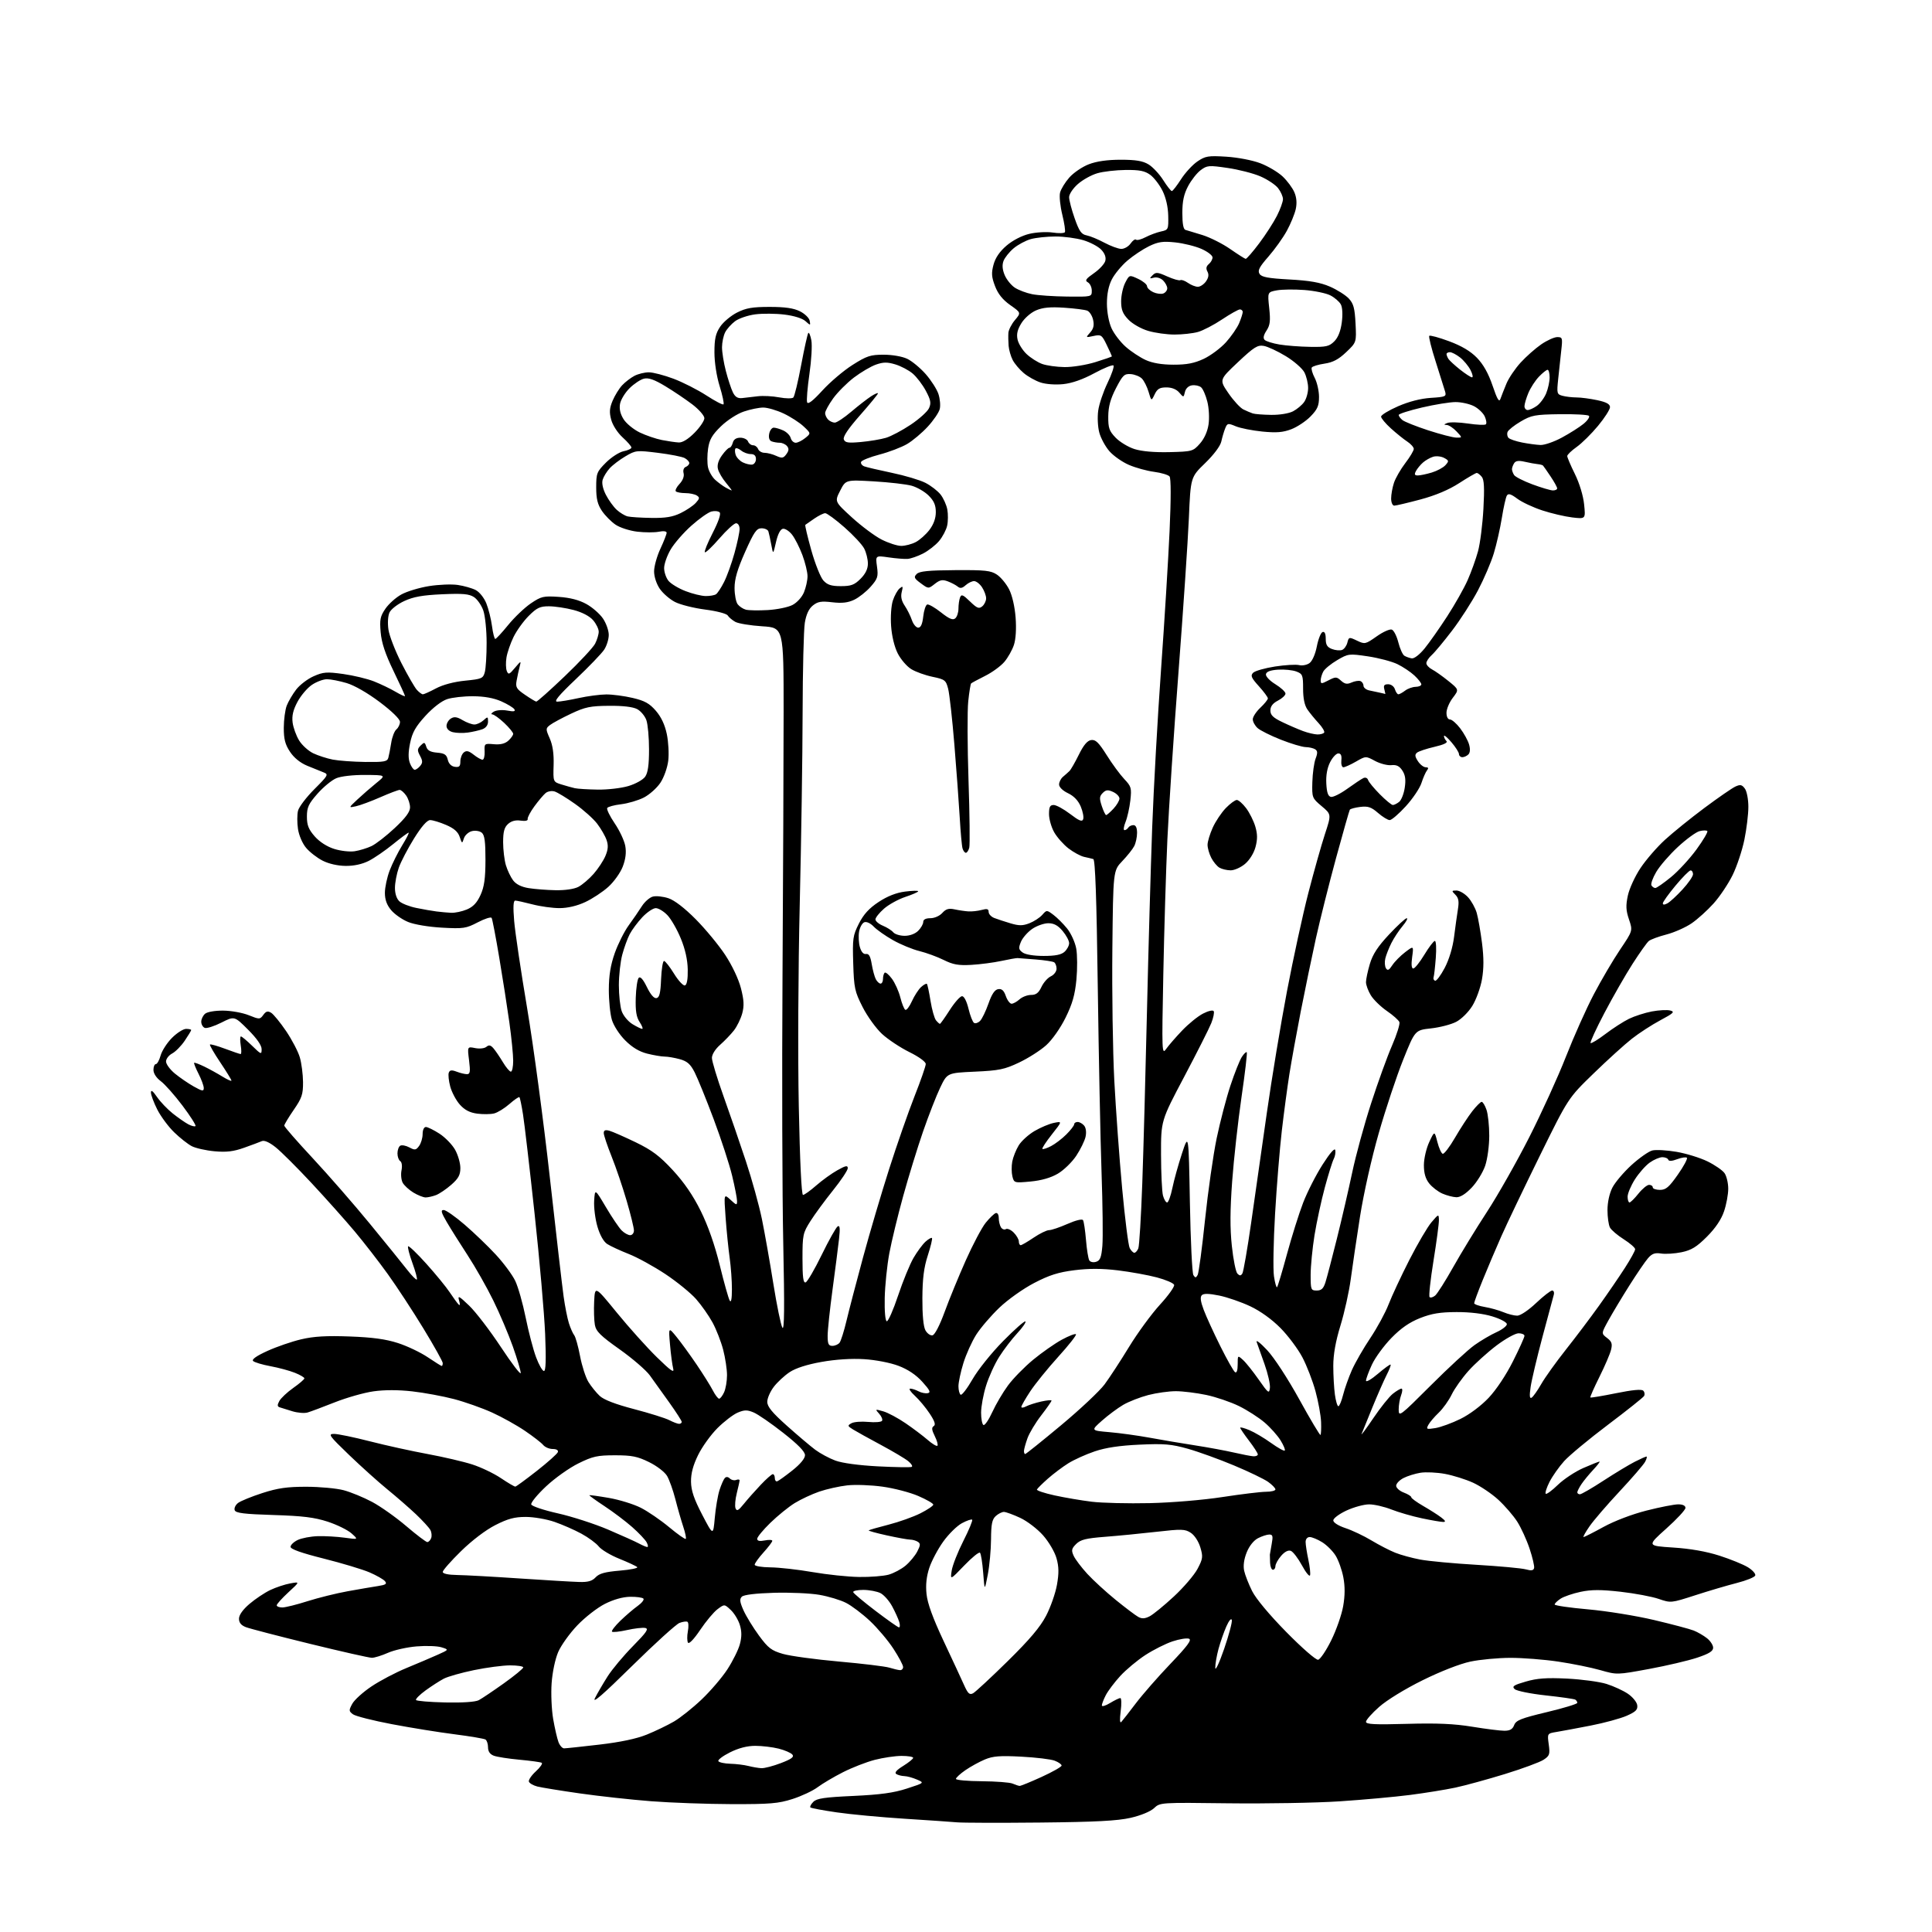 <?xml version="1.0" encoding="UTF-8" standalone="no"?>
<svg 
  version="1.1" 
  xmlns="http://www.w3.org/2000/svg" 
  xmlns:xlink="http://www.w3.org/1999/xlink" 
  xmlns:svg="http://www.w3.org/2000/svg"
  xmlns:rdf="http://www.w3.org/1999/02/22-rdf-syntax-ns#"
  xmlns:cc="http://creativecommons.org/ns#"
  xmlns:dc="http://purl.org/dc/elements/1.1/"
  viewBox="0 0 768 768"
  width="768"
  height="768"
>
<style>svg {background-color: white; }</style>"
<path stroke="none" fill="black" fill-rule="evenodd" d="M413.50,724.49C397.55,724.65 382.70,724.61 380.50,724.41C378.30,724.21 368.85,723.56 359.50,722.97C350.15,722.37 338.04,721.24 332.58,720.44C327.13,719.65 322.43,718.77 322.14,718.48C321.86,718.19 322.38,717.19 323.31,716.26C324.68,714.89 327.80,714.43 339.25,713.91C349.99,713.41 355.23,712.69 360.50,710.98C367.50,708.70 367.50,708.70 364.50,707.40C362.85,706.68 360.60,706.06 359.50,706.03C358.40,706.00 356.95,705.62 356.29,705.20C355.47,704.68 356.37,703.63 359.04,701.98C361.22,700.63 363.00,699.18 363.00,698.76C363.00,698.34 360.93,698.00 358.39,698.00C355.86,698.00 351.06,698.71 347.73,699.57C344.40,700.43 338.71,702.65 335.09,704.49C331.46,706.33 326.93,709.01 325.01,710.45C323.09,711.89 318.59,714.00 315.01,715.14C309.41,716.93 306.04,717.21 290.85,717.17C281.15,717.14 266.75,716.63 258.85,716.02C250.96,715.41 238.20,714.01 230.50,712.91C222.80,711.81 215.18,710.57 213.57,710.16C211.96,709.74 210.46,708.87 210.24,708.22C210.02,707.57 211.27,705.73 213.02,704.13C214.76,702.54 215.81,701.01 215.34,700.74C214.88,700.47 210.92,699.92 206.54,699.52C202.16,699.12 197.55,698.40 196.29,697.92C194.76,697.34 194.00,696.23 194.00,694.58C194.00,693.23 193.54,691.83 192.97,691.48C192.40,691.13 186.89,690.20 180.72,689.41C174.55,688.63 163.33,686.82 155.80,685.39C148.26,683.96 141.29,682.19 140.30,681.45C138.65,680.22 138.63,679.88 140.02,677.31C140.85,675.76 144.28,672.65 147.64,670.40C150.99,668.14 157.28,664.83 161.62,663.05C165.95,661.26 171.53,658.89 174.00,657.78C178.50,655.76 178.50,655.76 175.50,654.83C173.85,654.31 169.39,654.15 165.60,654.47C161.80,654.78 156.68,655.93 154.22,657.02C151.76,658.11 148.88,659.00 147.82,659.00C146.76,659.00 135.68,656.50 123.20,653.44C110.71,650.38 99.26,647.40 97.75,646.82C95.85,646.09 95.00,645.04 95.00,643.46C95.00,641.99 96.52,639.85 99.17,637.58C101.47,635.62 105.18,633.14 107.42,632.07C109.67,631.00 113.24,629.81 115.37,629.43C119.25,628.73 119.25,628.73 114.62,632.99C112.08,635.34 110.00,637.65 110.00,638.13C110.00,638.61 111.01,638.99 112.25,638.99C113.49,638.98 117.98,637.86 122.24,636.50C126.49,635.15 133.69,633.36 138.24,632.54C142.78,631.72 148.22,630.79 150.32,630.47C153.36,630.00 153.92,629.61 153.04,628.55C152.43,627.82 149.66,626.24 146.88,625.04C144.09,623.84 135.89,621.38 128.66,619.56C119.82,617.34 115.50,615.81 115.50,614.89C115.50,614.14 116.78,612.92 118.34,612.17C119.90,611.42 123.50,610.74 126.34,610.65C129.18,610.57 133.97,610.84 137.00,611.26C142.50,612.02 142.50,612.02 139.74,609.55C138.22,608.19 133.94,606.09 130.24,604.88C124.96,603.17 120.29,602.60 108.68,602.24C97.02,601.88 93.73,601.47 93.30,600.34C93.00,599.55 93.59,598.26 94.62,597.46C95.66,596.67 100.01,594.90 104.30,593.51C110.45,591.53 114.16,591.00 121.80,591.01C127.14,591.02 133.81,591.64 136.63,592.39C139.45,593.14 144.53,595.23 147.91,597.03C151.29,598.83 157.40,603.16 161.49,606.65C165.58,610.14 169.35,613.00 169.86,613.00C170.37,613.00 171.06,612.29 171.39,611.43C171.72,610.56 171.58,609.10 171.07,608.18C170.56,607.25 167.98,604.44 165.33,601.92C162.67,599.41 157.57,594.97 154.00,592.06C150.43,589.15 143.58,582.99 138.78,578.38C130.80,570.70 130.30,570.00 132.81,570.00C134.31,570.00 140.71,571.32 147.02,572.94C153.33,574.56 163.68,576.84 170.00,578.00C176.32,579.17 184.33,581.04 187.79,582.16C191.25,583.28 196.36,585.72 199.14,587.60C201.92,589.47 204.49,590.98 204.85,590.95C205.21,590.92 209.07,588.09 213.42,584.68C217.78,581.26 221.53,577.91 221.76,577.23C222.01,576.48 221.21,576.00 219.71,576.00C218.35,576.00 216.65,575.28 215.91,574.39C215.18,573.51 211.92,570.98 208.66,568.77C205.41,566.56 199.54,563.29 195.62,561.51C191.70,559.73 184.90,557.32 180.50,556.16C176.10,555.01 168.62,553.62 163.87,553.09C158.33,552.46 152.81,552.46 148.46,553.08C144.74,553.60 137.82,555.57 133.09,557.44C128.37,559.31 123.48,561.14 122.23,561.50C120.99,561.85 118.29,561.63 116.23,561.00C114.18,560.36 111.92,559.66 111.21,559.44C110.21,559.12 110.17,558.55 111.03,556.94C111.65,555.79 114.14,553.45 116.57,551.73C119.01,550.02 121.00,548.30 121.00,547.92C121.00,547.53 119.29,546.53 117.20,545.70C115.11,544.86 110.74,543.68 107.49,543.08C104.25,542.48 101.15,541.55 100.62,541.02C99.98,540.38 101.98,538.98 106.34,537.00C110.02,535.33 116.07,533.25 119.77,532.39C124.74,531.22 129.77,530.93 139.00,531.27C148.06,531.60 153.34,532.32 158.17,533.88C161.85,535.06 167.18,537.60 170.03,539.52C172.87,541.43 175.38,543.00 175.60,543.00C175.82,543.00 176.00,542.48 176.00,541.85C176.00,541.22 172.54,535.03 168.32,528.10C164.10,521.17 157.73,511.45 154.17,506.50C150.62,501.55 144.68,493.90 140.99,489.50C137.30,485.10 129.60,476.47 123.88,470.33C118.16,464.19 111.72,457.76 109.56,456.05C107.05,454.06 105.07,453.18 104.07,453.62C103.20,454.00 100.03,455.19 97.00,456.26C92.81,457.75 90.02,458.08 85.28,457.65C81.86,457.34 77.78,456.42 76.23,455.62C74.67,454.81 71.53,452.34 69.24,450.11C66.94,447.89 63.93,443.82 62.53,441.07C61.14,438.32 60.00,435.27 60.00,434.30C60.00,433.10 60.75,433.64 62.38,436.02C63.69,437.93 66.50,440.89 68.63,442.59C70.76,444.29 73.55,446.23 74.84,446.92C76.12,447.60 77.41,447.92 77.71,447.63C78.00,447.33 75.68,443.68 72.55,439.52C69.41,435.35 65.53,430.98 63.92,429.79C62.16,428.48 61.00,426.71 61.00,425.31C61.00,424.04 61.43,423.00 61.95,423.00C62.48,423.00 63.33,421.45 63.85,419.57C64.38,417.68 66.41,414.53 68.37,412.57C70.33,410.60 72.85,409.00 73.97,409.00C75.08,409.00 76.00,409.21 76.00,409.46C76.00,409.71 74.84,411.62 73.43,413.71C72.02,415.79 69.77,418.08 68.43,418.78C67.09,419.49 66.00,420.92 66.00,421.96C66.00,423.00 67.58,425.16 69.51,426.75C71.45,428.34 74.82,430.66 77.01,431.89C80.41,433.79 81.00,433.89 81.00,432.52C81.00,431.64 80.07,429.09 78.93,426.86C77.79,424.63 77.00,422.66 77.18,422.49C77.36,422.32 79.17,422.99 81.21,423.98C83.25,424.97 86.51,426.77 88.46,427.98C90.41,429.18 92.00,429.89 92.00,429.55C92.00,429.21 89.99,425.94 87.53,422.27C85.07,418.61 83.24,415.43 83.46,415.21C83.68,414.99 86.38,415.75 89.47,416.90C92.55,418.06 95.34,419.00 95.67,419.00C95.99,419.00 96.01,417.43 95.69,415.50C95.38,413.57 95.42,412.00 95.77,412.00C96.13,412.00 98.12,413.67 100.21,415.70C103.81,419.22 104.00,419.29 104.00,417.05C104.00,415.53 102.07,412.77 98.59,409.29C93.18,403.88 93.18,403.88 87.99,406.51C85.13,407.95 82.17,408.89 81.40,408.60C80.63,408.30 80.00,407.20 80.00,406.15C80.00,405.10 80.70,403.67 81.55,402.96C82.43,402.23 85.54,401.70 88.80,401.74C91.93,401.77 96.48,402.59 98.89,403.57C103.14,405.27 103.33,405.27 104.67,403.44C105.74,401.97 106.44,401.78 107.78,402.59C108.72,403.16 111.40,406.44 113.73,409.87C116.05,413.30 118.51,418.00 119.18,420.31C119.86,422.61 120.43,427.03 120.46,430.13C120.49,435.03 120.02,436.46 116.75,441.20C114.69,444.20 113.00,447.01 113.00,447.45C113.00,447.90 118.08,453.72 124.29,460.38C130.50,467.05 140.75,478.80 147.06,486.50C153.38,494.20 160.05,502.43 161.89,504.80C163.73,507.16 165.45,508.88 165.70,508.63C165.96,508.37 165.17,505.42 163.94,502.06C162.72,498.70 161.95,495.72 162.24,495.43C162.53,495.14 165.80,498.27 169.51,502.40C173.21,506.52 177.38,511.61 178.76,513.70C180.15,515.79 181.72,517.95 182.25,518.50C182.88,519.15 182.97,518.63 182.50,517.00C181.88,514.84 182.42,515.11 186.49,519.00C189.08,521.48 194.75,528.88 199.10,535.46C203.44,542.04 207.00,546.68 207.00,545.79C207.00,544.89 205.60,540.19 203.89,535.33C202.17,530.47 198.68,522.23 196.11,517.00C193.55,511.77 188.96,503.68 185.90,499.00C182.85,494.32 179.10,488.36 177.58,485.75C175.36,481.94 175.12,481.00 176.38,481.00C177.24,481.00 181.00,483.63 184.72,486.84C188.45,490.05 194.03,495.41 197.12,498.76C200.21,502.10 203.68,506.78 204.82,509.17C205.96,511.55 207.83,518.13 208.97,523.78C210.11,529.43 211.97,536.52 213.10,539.53C214.22,542.54 215.63,545.00 216.22,545.00C216.98,545.00 217.12,540.52 216.70,530.25C216.36,522.14 214.48,500.65 212.51,482.50C210.55,464.35 208.48,446.59 207.91,443.03C207.35,439.47 206.71,436.37 206.48,436.15C206.25,435.92 204.47,437.14 202.52,438.85C200.56,440.57 197.82,442.26 196.42,442.61C195.02,442.96 191.99,442.99 189.69,442.69C186.73,442.29 184.71,441.24 182.80,439.10C181.31,437.44 179.60,434.21 178.98,431.93C178.37,429.66 178.11,427.17 178.40,426.41C178.80,425.35 179.54,425.26 181.53,426.01C182.96,426.56 184.81,427.00 185.64,427.00C186.88,427.00 187.02,426.04 186.46,421.50C185.77,416.00 185.77,416.00 188.88,416.63C190.65,416.98 192.58,416.77 193.35,416.13C194.37,415.28 195.05,415.43 196.18,416.75C197.00,417.71 198.68,420.19 199.92,422.25C201.15,424.31 202.58,426.00 203.08,426.00C203.59,426.00 204.00,424.05 204.00,421.67C204.00,419.29 203.32,412.43 202.48,406.42C201.64,400.42 199.83,388.80 198.45,380.62C197.08,372.43 195.72,365.35 195.43,364.88C195.14,364.41 192.65,365.21 189.90,366.65C185.27,369.07 184.20,369.23 175.70,368.76C170.41,368.47 164.69,367.51 162.25,366.51C159.91,365.56 156.87,363.44 155.50,361.81C153.77,359.76 153.00,357.65 153.00,354.93C153.00,352.78 153.85,348.79 154.89,346.05C155.93,343.32 158.17,338.82 159.88,336.04C161.58,333.27 162.73,331.00 162.42,331.00C162.12,331.00 159.34,333.06 156.25,335.57C153.17,338.08 148.83,341.07 146.61,342.20C144.01,343.52 140.73,344.24 137.41,344.21C134.27,344.18 130.68,343.37 128.25,342.13C126.05,341.01 123.10,338.72 121.69,337.04C120.21,335.29 118.83,332.08 118.45,329.51C118.08,327.04 118.09,323.79 118.47,322.27C118.85,320.76 121.78,316.90 124.98,313.70C130.44,308.24 130.67,307.82 128.65,307.04C127.47,306.59 124.53,305.40 122.13,304.40C119.34,303.25 116.85,301.22 115.28,298.84C113.35,295.93 112.80,293.81 112.81,289.30C112.82,286.11 113.35,282.15 113.98,280.50C114.62,278.86 116.30,275.99 117.71,274.14C119.13,272.28 122.25,269.89 124.65,268.83C128.51,267.12 129.88,267.02 136.41,267.92C140.48,268.49 145.99,269.81 148.66,270.86C151.32,271.92 155.19,273.77 157.25,274.99C159.31,276.20 161.00,276.97 161.00,276.69C161.00,276.41 158.94,271.91 156.41,266.69C153.14,259.92 151.68,255.53 151.32,251.35C150.88,246.33 151.14,245.00 153.19,242.00C154.50,240.07 157.36,237.51 159.55,236.31C161.73,235.10 166.67,233.61 170.51,232.99C174.35,232.37 179.52,232.16 181.99,232.53C184.45,232.89 187.66,233.81 189.11,234.56C190.60,235.33 192.44,237.64 193.33,239.86C194.20,242.03 195.21,246.10 195.58,248.90C195.95,251.71 196.54,254.00 196.88,253.99C197.22,253.99 199.53,251.50 202.00,248.46C204.47,245.42 208.53,241.55 211.00,239.87C215.15,237.06 216.02,236.86 222.13,237.27C226.58,237.57 230.18,238.50 233.09,240.11C235.47,241.42 238.45,244.03 239.71,245.90C240.97,247.77 242.00,250.69 241.99,252.40C241.99,254.10 241.17,256.73 240.18,258.24C239.19,259.75 234.13,265.01 228.94,269.94C222.07,276.46 220.05,278.91 221.50,278.92C222.60,278.92 226.43,278.29 230.00,277.50C233.57,276.71 238.53,276.06 241.00,276.05C243.47,276.04 248.20,276.66 251.50,277.44C256.26,278.55 258.16,279.60 260.70,282.53C262.83,284.99 264.29,288.09 265.07,291.82C265.71,294.90 265.97,299.65 265.64,302.37C265.31,305.15 263.95,308.99 262.53,311.14C261.14,313.24 258.17,315.89 255.93,317.04C253.69,318.18 249.63,319.37 246.90,319.70C244.17,320.02 241.69,320.69 241.38,321.19C241.07,321.69 242.41,324.44 244.35,327.30C246.30,330.16 248.19,334.21 248.56,336.29C249.02,338.86 248.70,341.50 247.56,344.48C246.64,346.90 244.06,350.52 241.83,352.53C239.60,354.55 235.47,357.27 232.64,358.59C229.38,360.11 225.66,360.98 222.46,360.99C219.69,361.00 214.83,360.33 211.66,359.50C208.49,358.68 205.41,358.00 204.81,358.00C204.05,358.00 203.92,360.49 204.39,366.11C204.76,370.58 207.09,386.21 209.56,400.86C212.03,415.51 216.08,445.69 218.55,467.91C221.03,490.14 223.50,511.51 224.05,515.41C224.59,519.31 225.54,524.08 226.15,526.00C226.76,527.92 227.70,530.06 228.24,530.74C228.79,531.42 229.84,535.17 230.58,539.06C231.32,542.96 232.82,547.58 233.90,549.34C234.99,551.10 237.00,553.59 238.37,554.88C240.03,556.43 244.61,558.20 252.04,560.14C258.19,561.75 264.50,563.73 266.06,564.53C267.62,565.34 269.37,566.00 269.95,566.00C270.53,566.00 271.00,565.65 271.00,565.23C271.00,564.80 268.76,561.32 266.02,557.48C263.28,553.64 259.81,548.81 258.32,546.74C256.82,544.67 251.43,540.02 246.33,536.40C238.72,531.01 236.95,529.27 236.47,526.67C236.15,524.93 236.02,520.72 236.19,517.32C236.50,511.13 236.50,511.13 245.22,521.82C250.02,527.69 257.16,535.65 261.10,539.50C266.70,544.97 268.11,545.96 267.60,544.00C267.24,542.62 266.67,538.35 266.34,534.50C265.73,527.50 265.73,527.50 268.98,531.50C270.77,533.70 274.36,538.65 276.97,542.50C279.57,546.35 282.46,550.96 283.38,552.75C284.30,554.54 285.42,556.00 285.87,556.00C286.31,556.00 287.20,554.85 287.84,553.45C288.48,552.05 289.00,549.00 289.00,546.66C289.00,544.33 288.31,539.77 287.47,536.53C286.62,533.30 284.73,528.43 283.25,525.72C281.78,523.01 278.83,518.82 276.71,516.41C274.59,514.00 269.10,509.53 264.50,506.47C259.89,503.41 253.33,499.81 249.91,498.47C246.49,497.12 242.65,495.34 241.37,494.51C239.92,493.56 238.46,490.94 237.47,487.54C236.60,484.55 236.02,479.94 236.19,477.30C236.50,472.50 236.50,472.50 240.86,479.86C243.25,483.90 246.06,488.06 247.11,489.11C248.15,490.15 249.68,491.00 250.50,491.00C251.32,491.00 252.00,490.16 252.00,489.13C252.00,488.10 250.71,482.81 249.12,477.38C247.54,471.95 244.84,464.00 243.12,459.72C241.41,455.45 240.00,451.25 240.00,450.41C240.00,449.29 240.62,449.04 242.25,449.49C243.49,449.84 248.17,451.89 252.66,454.06C259.17,457.21 262.16,459.45 267.45,465.16C271.97,470.05 275.50,475.21 278.57,481.41C281.48,487.30 284.14,494.90 286.13,503.00C287.81,509.88 289.59,516.17 290.07,517.00C290.63,517.98 290.94,516.40 290.95,512.50C290.96,509.20 290.55,503.57 290.05,500.00C289.55,496.43 288.82,489.23 288.44,484.00C287.75,474.50 287.75,474.50 290.37,476.92C292.79,479.16 293.00,479.20 292.99,477.42C292.99,476.37 292.11,471.85 291.04,467.39C289.97,462.93 286.67,452.80 283.70,444.89C280.73,436.97 277.33,428.61 276.15,426.30C274.47,423.00 273.20,421.87 270.25,421.05C268.19,420.48 265.46,420.01 264.19,420.01C262.92,420.00 259.80,419.47 257.25,418.83C254.11,418.04 251.29,416.34 248.54,413.58C246.22,411.27 243.93,407.72 243.23,405.38C242.55,403.12 242.01,397.72 242.02,393.38C242.04,387.72 242.70,383.64 244.38,378.87C245.67,375.23 248.15,370.28 249.90,367.87C251.65,365.47 254.01,362.03 255.14,360.24C256.28,358.45 258.26,356.72 259.55,356.40C260.84,356.07 263.61,356.37 265.70,357.06C268.09,357.84 272.11,360.93 276.55,365.40C280.43,369.31 285.71,375.70 288.29,379.61C291.05,383.81 293.61,389.22 294.53,392.83C295.74,397.54 295.86,399.81 295.05,402.83C294.47,404.98 292.98,408.03 291.75,409.61C290.51,411.19 288.04,413.77 286.25,415.34C284.33,417.03 283.00,419.16 283.00,420.54C283.00,421.82 285.06,428.63 287.58,435.68C290.11,442.73 294.12,454.39 296.50,461.59C298.89,468.79 301.75,479.14 302.87,484.59C303.98,490.04 306.03,501.60 307.41,510.27C308.80,518.95 310.42,526.82 311.01,527.77C311.80,529.02 311.89,519.81 311.36,494.50C310.95,475.25 310.81,427.32 311.06,388.00C311.30,348.68 311.50,301.43 311.50,283.00C311.50,249.50 311.50,249.50 303.00,248.96C298.32,248.66 293.51,247.87 292.29,247.20C291.08,246.52 289.73,245.39 289.29,244.67C288.84,243.93 284.94,242.91 280.31,242.31C275.80,241.73 270.40,240.37 268.31,239.29C266.21,238.21 263.49,235.84 262.25,234.02C260.94,232.08 260.00,229.20 260.01,227.10C260.02,225.12 261.14,221.09 262.51,218.15C263.88,215.21 265.00,212.34 265.00,211.78C265.00,211.16 263.75,211.00 261.89,211.37C260.19,211.71 256.33,211.70 253.33,211.35C250.32,211.00 246.44,209.75 244.71,208.58C242.97,207.41 240.52,204.93 239.27,203.08C237.54,200.50 237.00,198.29 237.00,193.73C237.00,188.13 237.24,187.53 240.88,183.88C243.02,181.74 246.17,179.72 247.88,179.37C249.60,179.03 251.00,178.37 251.00,177.90C251.00,177.43 249.42,175.61 247.49,173.86C245.50,172.04 243.55,169.03 242.97,166.87C242.16,163.90 242.28,162.25 243.52,159.30C244.39,157.23 246.09,154.47 247.30,153.17C248.51,151.87 250.72,150.18 252.20,149.40C253.69,148.63 256.26,148.00 257.93,148.00C259.59,148.00 264.00,149.15 267.73,150.55C271.45,151.95 277.33,154.94 280.78,157.18C284.23,159.43 287.30,161.03 287.60,160.73C287.90,160.44 287.21,157.18 286.07,153.49C284.84,149.52 284.00,144.04 284.00,140.04C284.00,134.71 284.47,132.58 286.26,129.90C287.50,128.03 290.52,125.49 292.97,124.25C296.55,122.44 299.09,122.00 305.96,122.00C312.09,122.00 315.49,122.50 318.00,123.75C319.92,124.71 321.66,126.40 321.86,127.50C322.22,129.45 322.18,129.45 320.19,127.66C318.96,126.55 315.65,125.52 311.82,125.05C308.35,124.62 303.13,124.58 300.22,124.96C297.32,125.34 293.72,126.56 292.22,127.67C290.73,128.78 288.94,130.77 288.26,132.10C287.59,133.42 287.02,136.09 287.01,138.04C287.01,139.99 287.69,144.24 288.54,147.48C289.38,150.73 290.64,154.53 291.32,155.94C292.23,157.80 293.24,158.43 295.03,158.24C296.39,158.10 299.18,157.78 301.24,157.52C303.30,157.27 307.13,157.46 309.74,157.96C312.36,158.45 314.89,158.48 315.36,158.02C315.83,157.56 317.24,151.72 318.49,145.04C319.75,138.36 321.02,132.65 321.32,132.35C321.62,132.04 322.17,133.38 322.53,135.31C322.89,137.24 322.55,143.25 321.76,148.66C320.98,154.07 320.56,159.14 320.84,159.91C321.18,160.87 323.14,159.36 326.92,155.22C329.99,151.86 335.38,147.29 338.91,145.06C344.54,141.49 346.02,141.00 351.25,141.00C354.67,141.00 358.65,141.69 360.63,142.63C362.51,143.52 365.82,146.26 367.98,148.71C370.13,151.16 372.42,154.73 373.05,156.64C373.67,158.55 373.91,161.23 373.56,162.61C373.22,163.99 371.06,167.15 368.77,169.63C366.49,172.11 362.79,175.21 360.56,176.52C358.33,177.82 353.39,179.71 349.58,180.70C345.78,181.70 342.49,183.02 342.29,183.63C342.08,184.25 342.65,185.03 343.54,185.38C344.43,185.72 349.38,186.88 354.54,187.96C359.70,189.03 365.69,190.82 367.86,191.93C370.03,193.04 372.74,195.13 373.88,196.57C375.02,198.02 376.23,200.70 376.57,202.52C376.91,204.35 376.89,207.24 376.51,208.95C376.14,210.65 374.69,213.41 373.29,215.07C371.89,216.73 369.01,218.97 366.90,220.05C364.78,221.13 362.02,222.09 360.77,222.17C359.52,222.26 356.14,221.99 353.26,221.57C348.01,220.81 348.01,220.81 348.62,225.24C349.16,229.21 348.90,230.04 346.11,233.22C344.39,235.18 341.44,237.51 339.56,238.41C337.05,239.60 334.70,239.86 330.81,239.41C326.44,238.89 325.07,239.13 323.11,240.71C321.51,242.00 320.48,244.24 319.93,247.56C319.48,250.28 319.09,266.45 319.05,283.50C319.02,300.55 318.50,334.75 317.91,359.50C317.30,384.85 317.13,419.89 317.53,439.75C317.97,461.63 318.60,475.00 319.21,475.00C319.75,475.00 322.11,473.31 324.46,471.25C326.81,469.19 330.59,466.46 332.87,465.19C336.19,463.33 337.00,463.17 337.00,464.38C337.00,465.20 334.36,469.17 331.13,473.19C327.90,477.21 323.85,482.73 322.13,485.45C319.17,490.13 319.00,490.92 319.00,500.28C319.00,507.74 319.31,510.07 320.25,509.77C320.94,509.55 323.82,504.61 326.65,498.80C329.49,492.99 332.34,487.91 332.99,487.51C333.87,486.96 334.01,488.25 333.51,492.64C333.15,495.86 331.99,504.91 330.93,512.74C329.87,520.58 329.00,528.79 329.00,530.99C329.00,534.25 329.35,535.00 330.88,535.00C331.91,535.00 333.20,534.44 333.74,533.75C334.28,533.06 335.53,529.12 336.50,525.00C337.48,520.88 340.44,509.54 343.08,499.81C345.72,490.08 350.39,474.27 353.46,464.67C356.52,455.08 361.05,442.11 363.51,435.86C365.98,429.61 368.00,423.81 368.00,422.96C368.00,422.07 365.28,420.09 361.47,418.21C357.88,416.44 353.01,413.20 350.63,411.02C348.26,408.83 344.78,404.02 342.91,400.33C339.77,394.15 339.47,392.77 339.17,382.94C338.86,373.07 339.03,371.88 341.43,367.13C343.31,363.43 345.49,361.04 349.27,358.55C352.74,356.26 356.26,354.87 359.75,354.42C362.64,354.05 365.00,353.99 365.00,354.29C365.00,354.59 362.71,355.60 359.91,356.53C357.11,357.46 353.28,359.57 351.41,361.21C349.53,362.86 348.00,364.78 348.00,365.48C348.00,366.18 349.34,367.31 350.97,367.99C352.60,368.66 354.45,369.84 355.09,370.61C355.72,371.37 357.76,372.00 359.62,372.00C361.67,372.00 363.79,371.21 365.00,370.00C366.10,368.90 367.00,367.33 367.00,366.50C367.00,365.52 367.98,365.00 369.85,365.00C371.46,365.00 373.51,364.10 374.57,362.92C376.03,361.31 377.15,360.99 379.48,361.49C381.14,361.85 383.62,362.21 385.00,362.30C386.38,362.38 388.74,362.12 390.25,361.71C392.38,361.13 393.00,361.31 393.00,362.50C393.00,363.35 394.01,364.44 395.25,364.92C396.49,365.40 399.39,366.35 401.70,367.04C405.07,368.04 406.54,368.04 409.20,367.01C411.01,366.30 413.31,364.81 414.29,363.70C416.08,361.68 416.09,361.68 418.73,363.65C420.19,364.74 422.64,367.18 424.18,369.08C425.72,370.98 427.35,374.55 427.81,377.02C428.27,379.48 428.30,385.07 427.89,389.43C427.31,395.48 426.29,399.06 423.57,404.56C421.51,408.73 418.27,413.33 415.88,415.49C413.61,417.54 408.77,420.64 405.12,422.36C399.31,425.12 397.17,425.56 387.52,426.00C376.54,426.50 376.54,426.50 373.74,432.35C372.20,435.57 369.13,443.44 366.91,449.85C364.70,456.26 361.14,467.80 359.02,475.50C356.89,483.20 354.41,493.43 353.51,498.24C352.62,503.05 351.80,511.03 351.69,515.96C351.58,521.26 351.91,525.06 352.50,525.22C353.05,525.37 355.08,520.77 357.01,515.00C358.94,509.22 361.71,502.47 363.16,500.00C364.61,497.52 366.74,494.64 367.90,493.59C369.06,492.54 370.22,491.88 370.47,492.13C370.72,492.38 369.97,495.49 368.82,499.04C367.26,503.85 366.71,508.18 366.66,516.00C366.63,522.69 367.06,527.34 367.87,528.81C368.57,530.08 369.83,530.98 370.68,530.81C371.60,530.62 373.53,526.90 375.51,521.50C377.31,516.55 381.10,507.33 383.91,501.02C386.73,494.70 390.29,487.98 391.82,486.08C393.36,484.18 395.15,482.45 395.81,482.23C396.50,482.00 397.01,482.81 397.02,484.17C397.02,485.45 397.42,487.12 397.90,487.88C398.38,488.64 399.26,488.96 399.85,488.59C400.44,488.23 401.84,488.84 402.96,489.96C404.08,491.08 405.00,492.68 405.00,493.50C405.00,494.32 405.34,494.99 405.75,494.98C406.16,494.97 408.48,493.62 410.90,491.98C413.32,490.34 416.08,489.00 417.03,489.00C417.97,489.00 421.26,487.89 424.34,486.53C427.63,485.08 430.17,484.46 430.52,485.03C430.85,485.56 431.38,489.11 431.70,492.91C432.01,496.72 432.61,500.36 433.01,501.02C433.43,501.69 434.62,501.94 435.74,501.58C437.33,501.08 437.82,499.82 438.21,495.23C438.48,492.08 438.33,478.93 437.88,466.00C437.43,453.07 436.76,419.85 436.38,392.16C435.91,356.93 435.37,341.72 434.60,341.49C434.00,341.31 432.35,340.92 430.95,340.62C429.55,340.31 426.77,338.81 424.77,337.28C422.78,335.75 420.21,332.86 419.07,330.86C417.93,328.86 417.00,325.60 417.00,323.61C417.00,320.76 417.39,320.00 418.86,320.00C419.88,320.00 422.81,321.60 425.37,323.55C428.95,326.29 430.15,326.78 430.57,325.67C430.88,324.88 430.45,322.61 429.62,320.63C428.62,318.25 426.90,316.44 424.56,315.32C422.45,314.32 421.00,312.90 421.00,311.85C421.00,310.88 421.70,309.50 422.55,308.79C423.40,308.08 424.56,307.05 425.12,306.50C425.69,305.95 427.37,303.02 428.86,300.00C430.74,296.17 432.23,294.40 433.76,294.18C435.51,293.93 436.76,295.15 439.93,300.18C442.11,303.66 445.25,307.93 446.91,309.68C449.70,312.63 449.88,313.25 449.33,318.18C449.00,321.11 448.14,324.96 447.42,326.75C446.69,328.54 446.50,330.00 446.99,330.00C447.48,330.00 448.16,329.55 448.50,329.00C448.84,328.45 449.77,328.00 450.56,328.00C451.50,328.00 452.00,329.06 452.00,331.07C452.00,332.75 451.50,335.11 450.88,336.32C450.27,337.52 448.13,340.21 446.13,342.30C442.50,346.09 442.50,346.09 442.18,377.30C442.00,394.46 442.35,417.95 442.95,429.50C443.56,441.05 444.96,460.35 446.07,472.40C447.18,484.44 448.53,495.12 449.08,496.15C449.62,497.17 450.46,498.00 450.93,498.00C451.40,498.00 452.11,497.21 452.50,496.25C452.89,495.29 453.59,483.70 454.07,470.50C454.54,457.30 455.38,426.48 455.94,402.00C456.50,377.52 457.44,344.68 458.01,329.00C458.59,313.32 460.18,284.98 461.54,266.00C462.90,247.03 464.42,222.28 464.93,211.01C465.51,198.19 465.50,190.10 464.91,189.39C464.39,188.77 461.63,187.94 458.77,187.56C455.92,187.19 451.42,185.95 448.78,184.81C446.14,183.68 442.66,181.24 441.03,179.39C439.41,177.54 437.59,174.20 436.99,171.96C436.38,169.72 436.19,165.79 436.56,163.20C436.92,160.61 438.59,155.68 440.26,152.23C441.93,148.78 442.99,145.66 442.62,145.29C442.25,144.91 438.80,146.31 434.97,148.38C430.41,150.84 426.13,152.34 422.64,152.70C419.56,153.02 415.73,152.74 413.62,152.04C411.60,151.37 408.59,149.69 406.94,148.29C405.28,146.90 403.31,144.57 402.56,143.11C401.81,141.66 401.08,139.13 400.94,137.48C400.81,135.84 400.77,133.52 400.85,132.33C400.93,131.13 402.10,128.84 403.45,127.24C405.91,124.32 405.91,124.32 401.58,121.27C398.58,119.15 396.73,116.85 395.55,113.76C394.15,110.10 394.04,108.56 394.94,105.21C395.68,102.47 397.39,99.97 400.11,97.64C402.54,95.56 406.17,93.68 409.12,92.97C411.87,92.31 416.02,92.08 418.45,92.44C420.85,92.80 423.04,92.74 423.31,92.30C423.57,91.86 423.11,88.71 422.27,85.31C421.44,81.91 421.04,77.98 421.39,76.58C421.74,75.18 423.39,72.48 425.06,70.58C426.73,68.68 430.21,66.31 432.80,65.31C435.93,64.10 440.17,63.50 445.50,63.50C451.52,63.50 454.26,63.96 456.56,65.35C458.24,66.37 460.87,69.19 462.40,71.60C463.93,74.02 465.48,75.98 465.84,75.95C466.20,75.92 467.85,73.79 469.50,71.22C471.15,68.65 474.07,65.48 476.00,64.17C479.16,62.03 480.27,61.84 487.50,62.29C492.05,62.58 497.87,63.70 501.00,64.89C504.02,66.04 508.02,68.41 509.87,70.15C511.72,71.90 513.83,74.74 514.55,76.48C515.43,78.57 515.60,80.82 515.07,83.18C514.63,85.13 513.05,88.98 511.55,91.73C510.05,94.48 506.76,99.09 504.24,101.98C500.59,106.14 499.86,107.56 500.68,108.86C501.49,110.15 504.05,110.63 512.60,111.10C520.67,111.54 524.84,112.28 528.65,113.93C531.48,115.16 534.85,117.28 536.14,118.64C538.05,120.68 538.53,122.46 538.85,128.61C539.22,136.10 539.22,136.10 535.14,139.98C532.11,142.86 529.88,144.05 526.51,144.55C524.02,144.92 521.74,145.62 521.45,146.09C521.16,146.56 521.68,148.42 522.62,150.22C523.56,152.02 524.33,155.43 524.33,157.78C524.33,161.29 523.73,162.69 520.98,165.52C519.14,167.42 515.70,169.71 513.33,170.62C509.98,171.90 507.42,172.10 501.78,171.55C497.80,171.15 493.05,170.21 491.23,169.45C488.12,168.15 487.87,168.20 487.03,170.29C486.54,171.50 485.85,173.85 485.49,175.50C485.10,177.30 482.53,180.73 479.06,184.10C473.29,189.69 473.29,189.69 472.59,206.10C472.20,215.12 470.35,242.52 468.48,267.00C466.60,291.48 464.62,321.40 464.06,333.50C463.51,345.60 462.77,369.90 462.43,387.50C461.82,418.15 461.87,419.39 463.54,417.00C464.51,415.62 467.36,412.33 469.90,409.67C472.43,407.01 476.16,403.98 478.20,402.93C480.26,401.86 482.14,401.42 482.46,401.94C482.78,402.45 482.34,404.61 481.49,406.74C480.64,408.87 475.79,418.46 470.72,428.06C461.50,445.50 461.50,445.50 461.53,459.00C461.55,466.43 461.90,473.74 462.30,475.25C462.71,476.76 463.45,478.00 463.95,478.00C464.45,478.00 465.39,475.41 466.04,472.25C466.69,469.09 468.41,462.90 469.86,458.50C472.50,450.50 472.50,450.50 473.00,478.00C473.27,493.12 473.90,506.12 474.39,506.88C475.14,508.04 475.40,508.03 476.08,506.83C476.52,506.04 477.84,496.19 479.01,484.95C480.19,473.70 482.27,459.10 483.64,452.50C485.02,445.90 487.48,436.45 489.13,431.50C490.77,426.55 492.80,421.45 493.64,420.16C494.47,418.88 495.36,418.03 495.61,418.28C495.86,418.52 494.92,426.55 493.52,436.11C492.13,445.68 490.46,460.70 489.81,469.50C488.96,481.04 488.92,488.23 489.68,495.31C490.25,500.71 491.25,505.65 491.90,506.30C492.81,507.21 493.26,507.19 493.86,506.23C494.29,505.53 495.85,496.54 497.33,486.23C498.81,475.93 501.62,456.25 503.57,442.50C505.52,428.75 509.14,406.93 511.60,394.00C514.06,381.07 517.88,363.52 520.08,355.00C522.28,346.48 525.25,335.95 526.67,331.61C529.26,323.72 529.26,323.72 525.38,320.46C521.58,317.27 521.51,317.09 521.68,310.85C521.78,307.36 522.36,303.19 522.97,301.58C523.83,299.32 523.79,298.48 522.79,297.85C522.08,297.40 520.38,297.01 519.00,296.98C517.62,296.95 513.19,295.63 509.15,294.03C505.11,292.44 500.95,290.36 499.90,289.41C498.86,288.47 498.00,286.90 498.00,285.93C498.00,284.96 499.35,282.90 501.00,281.34C502.65,279.78 504.00,278.11 504.00,277.62C504.00,277.14 502.38,274.95 500.40,272.76C497.38,269.41 497.02,268.56 498.15,267.43C498.89,266.69 502.80,265.58 506.83,264.95C510.86,264.33 515.17,264.08 516.42,264.39C517.66,264.70 519.53,264.34 520.56,263.58C521.67,262.77 522.87,260.02 523.47,256.92C524.04,254.02 525.06,251.47 525.75,251.24C526.57,250.97 527.00,251.90 527.00,253.94C527.00,256.33 527.57,257.27 529.49,258.00C530.86,258.52 532.67,258.68 533.50,258.36C534.33,258.04 535.28,256.73 535.60,255.45C536.17,253.19 536.29,253.17 539.42,254.66C542.56,256.16 542.78,256.11 547.25,252.97C549.77,251.18 552.49,249.97 553.28,250.28C554.07,250.58 555.23,252.87 555.86,255.36C556.49,257.84 557.56,260.23 558.25,260.66C558.94,261.09 560.26,261.56 561.20,261.71C562.18,261.86 564.33,260.20 566.33,257.74C568.22,255.41 572.26,249.67 575.29,244.99C578.33,240.31 581.98,233.84 583.41,230.61C584.84,227.38 586.70,222.21 587.54,219.12C588.38,216.03 589.34,208.45 589.68,202.28C590.14,193.92 589.97,190.67 589.02,189.53C588.33,188.69 587.43,188.00 587.03,188.00C586.64,188.00 583.49,189.82 580.05,192.05C575.92,194.72 570.67,196.93 564.64,198.55C559.61,199.89 554.94,201.00 554.25,201.00C553.54,201.00 553.00,199.76 553.00,198.15C553.00,196.58 553.51,193.77 554.13,191.90C554.76,190.03 556.78,186.51 558.63,184.09C560.49,181.66 562.00,179.12 562.00,178.45C562.00,177.78 560.84,176.47 559.42,175.54C558.00,174.61 555.07,172.25 552.92,170.31C550.76,168.36 549.00,166.24 549.00,165.61C549.00,164.97 552.04,163.12 555.75,161.50C560.08,159.62 564.75,158.42 568.78,158.16C574.63,157.79 575.02,157.62 574.45,155.63C574.11,154.46 572.43,149.13 570.72,143.78C569.00,138.44 567.85,133.82 568.16,133.51C568.47,133.19 572.02,134.16 576.04,135.65C581.04,137.51 584.54,139.59 587.11,142.23C589.66,144.86 591.66,148.43 593.32,153.30C595.21,158.87 595.93,160.05 596.47,158.50C596.85,157.40 597.92,154.70 598.83,152.50C599.74,150.30 602.28,146.54 604.47,144.14C606.66,141.74 610.35,138.48 612.66,136.89C614.97,135.30 617.84,134.00 619.05,134.00C621.09,134.00 621.19,134.34 620.63,139.25C620.31,142.14 619.75,147.25 619.41,150.60C618.80,156.42 618.89,156.74 621.14,157.34C622.44,157.69 624.94,157.98 626.70,157.99C628.46,157.99 632.17,158.49 634.95,159.08C638.59,159.86 640.00,160.64 640.00,161.85C640.00,162.78 637.86,166.12 635.25,169.27C632.64,172.43 628.81,176.21 626.75,177.67C624.69,179.13 623.00,180.75 623.00,181.29C623.00,181.82 624.37,185.05 626.06,188.46C627.86,192.12 629.36,197.06 629.71,200.49C630.31,206.32 630.31,206.32 625.00,205.69C622.07,205.34 616.71,204.09 613.09,202.90C609.47,201.72 604.99,199.62 603.14,198.24C600.63,196.36 599.59,196.05 599.01,196.98C598.58,197.67 597.68,201.67 597.01,205.87C596.33,210.07 594.89,216.43 593.80,220.00C592.72,223.57 589.88,230.18 587.51,234.68C585.13,239.19 580.51,246.39 577.22,250.68C573.94,254.98 570.30,259.36 569.13,260.40C567.96,261.45 567.00,262.90 567.00,263.62C567.00,264.34 568.01,265.45 569.25,266.10C570.49,266.74 573.41,268.81 575.75,270.70C580.00,274.13 580.00,274.13 577.50,277.41C576.12,279.21 575.00,281.88 575.00,283.34C575.00,284.94 575.55,286.00 576.38,286.00C577.14,286.00 578.98,287.59 580.46,289.54C581.95,291.49 583.53,294.37 583.98,295.94C584.50,297.76 584.40,299.20 583.70,299.90C583.10,300.50 582.02,301.00 581.30,301.00C580.59,301.00 579.98,300.44 579.96,299.75C579.94,299.06 578.59,296.94 576.96,295.04C575.33,293.13 574.00,292.03 574.00,292.59C574.00,293.14 574.44,294.04 574.98,294.58C575.61,295.21 573.96,296.02 570.23,296.88C567.08,297.61 563.95,298.65 563.29,299.19C562.35,299.96 562.43,300.73 563.65,302.59C564.52,303.92 565.91,305.00 566.74,305.00C567.81,305.00 567.96,305.36 567.25,306.25C566.71,306.94 565.72,309.19 565.05,311.26C564.39,313.32 561.58,317.49 558.82,320.51C556.06,323.53 553.19,326.00 552.43,326.00C551.68,326.00 549.59,324.72 547.78,323.15C545.10,320.82 543.82,320.39 540.74,320.76C538.67,321.01 536.80,321.52 536.57,321.88C536.35,322.25 533.89,330.86 531.12,341.02C528.35,351.18 524.74,365.57 523.09,373.00C521.45,380.43 518.75,393.48 517.08,402.00C515.42,410.52 513.38,421.77 512.55,427.00C511.73,432.23 510.37,442.35 509.54,449.50C508.71,456.65 507.50,471.50 506.86,482.50C506.22,493.50 506.02,504.68 506.42,507.34C506.82,510.00 507.38,511.96 507.65,511.68C507.93,511.40 509.70,505.49 511.59,498.53C513.48,491.57 516.37,482.38 518.02,478.10C519.67,473.82 523.15,466.99 525.75,462.93C528.77,458.21 530.60,456.14 530.80,457.22C530.98,458.14 530.70,459.71 530.18,460.70C529.65,461.69 528.07,466.77 526.65,472.00C525.24,477.23 523.39,485.77 522.54,491.00C521.70,496.23 521.01,503.31 521.00,506.75C521.00,512.70 521.12,513.00 523.42,513.00C525.28,513.00 526.09,512.24 526.88,509.75C527.45,507.96 529.49,500.19 531.41,492.48C533.34,484.77 536.08,472.90 537.52,466.10C538.95,459.30 542.33,446.93 545.03,438.62C547.72,430.30 551.47,419.94 553.37,415.59C555.26,411.23 556.57,407.05 556.29,406.30C556.00,405.55 553.75,403.55 551.30,401.87C548.85,400.18 545.98,397.38 544.93,395.65C543.87,393.92 543.01,391.57 543.00,390.43C543.00,389.29 543.69,386.03 544.54,383.17C545.67,379.36 547.69,376.27 552.16,371.49C555.50,367.92 558.67,365.00 559.20,365.00C559.74,365.00 558.99,366.41 557.54,368.13C556.09,369.86 554.09,372.89 553.09,374.88C552.10,376.87 551.01,379.63 550.68,381.01C550.35,382.39 550.47,384.13 550.93,384.89C551.59,385.96 552.15,385.70 553.46,383.69C554.39,382.28 556.68,379.95 558.56,378.52C561.97,375.92 561.97,375.92 561.35,380.46C560.95,383.42 561.10,385.00 561.80,385.00C562.39,385.00 564.37,382.54 566.19,379.53C568.01,376.52 569.90,374.04 570.38,374.03C570.87,374.01 571.04,377.04 570.75,380.75C570.47,384.46 570.07,387.95 569.87,388.50C569.67,389.05 569.93,389.66 570.46,389.86C570.99,390.06 572.71,387.76 574.29,384.76C576.06,381.38 577.48,376.65 578.02,372.40C578.50,368.60 579.18,363.66 579.55,361.42C580.05,358.31 579.81,356.95 578.53,355.67C576.97,354.11 577.00,354.00 578.98,354.00C580.14,354.00 582.19,355.19 583.54,356.64C584.88,358.09 586.45,360.90 587.02,362.89C587.59,364.87 588.53,370.26 589.12,374.85C589.87,380.78 589.86,384.98 589.10,389.32C588.51,392.68 586.78,397.43 585.26,399.87C583.71,402.38 580.90,405.14 578.84,406.21C576.83,407.25 572.33,408.42 568.84,408.80C562.50,409.50 562.50,409.50 557.77,421.30C555.17,427.79 550.81,440.89 548.09,450.40C545.23,460.35 542.07,474.44 540.63,483.59C539.26,492.34 537.60,503.55 536.94,508.50C536.28,513.45 534.45,521.72 532.87,526.87C530.92,533.24 530.00,538.41 530.00,542.98C530.00,546.69 530.29,551.81 530.64,554.36C530.99,556.91 531.61,559.00 532.02,559.00C532.43,559.00 533.27,556.97 533.90,554.49C534.52,552.01 536.10,547.57 537.40,544.62C538.71,541.68 542.00,535.94 544.73,531.88C547.45,527.82 550.72,521.80 551.99,518.50C553.26,515.20 556.97,507.26 560.23,500.86C563.50,494.46 567.46,487.71 569.04,485.86C571.89,482.53 571.92,482.52 571.99,485.00C572.02,486.38 571.05,493.67 569.83,501.22C568.61,508.77 567.91,515.24 568.28,515.61C568.65,515.98 569.65,515.71 570.50,515.00C571.35,514.29 574.59,509.18 577.70,503.64C580.82,498.09 586.86,488.21 591.13,481.68C595.40,475.14 602.93,461.85 607.86,452.15C612.79,442.44 619.38,427.98 622.50,420.00C625.63,412.02 630.60,400.88 633.57,395.24C636.53,389.60 641.23,381.61 644.01,377.48C649.07,369.98 649.07,369.98 647.55,365.49C646.33,361.89 646.24,360.00 647.10,355.98C647.69,353.23 649.95,348.31 652.13,345.05C654.30,341.79 658.65,336.77 661.79,333.89C664.93,331.01 672.00,325.29 677.50,321.19C683.00,317.09 688.56,313.25 689.86,312.66C691.80,311.77 692.46,311.91 693.61,313.48C694.39,314.54 695.00,317.74 695.00,320.73C695.00,323.68 694.29,329.55 693.42,333.79C692.55,338.03 690.45,344.36 688.74,347.85C687.03,351.34 683.63,356.42 681.18,359.14C678.74,361.86 674.81,365.41 672.45,367.03C670.09,368.65 665.60,370.65 662.46,371.47C659.33,372.28 656.16,373.45 655.42,374.07C654.68,374.68 651.77,378.77 648.96,383.16C646.14,387.55 641.13,396.31 637.81,402.62C634.49,408.94 632.00,414.34 632.28,414.62C632.56,414.90 635.20,413.29 638.15,411.05C641.09,408.81 645.32,406.09 647.53,405.00C649.75,403.92 653.85,402.60 656.63,402.07C659.42,401.54 662.71,401.37 663.94,401.69C665.86,402.20 665.31,402.74 660.03,405.56C656.66,407.36 651.55,410.67 648.70,412.91C645.84,415.15 638.98,421.37 633.45,426.74C623.39,436.50 623.39,436.50 612.07,459.50C605.85,472.15 598.96,486.55 596.77,491.50C594.58,496.45 591.26,504.27 589.39,508.88C587.53,513.48 586.00,517.61 586.00,518.04C586.00,518.47 587.87,519.14 590.15,519.53C592.43,519.91 595.79,520.85 597.62,521.61C599.44,522.38 601.92,523.00 603.12,523.00C604.37,523.00 607.57,520.86 610.59,518.00C613.50,515.25 616.39,513.00 617.01,513.00C617.63,513.00 617.91,513.79 617.64,514.75C617.37,515.71 615.34,523.25 613.14,531.50C610.94,539.75 608.82,548.70 608.44,551.39C607.93,554.91 608.05,556.09 608.85,555.59C609.47,555.21 611.18,552.78 612.66,550.20C614.13,547.61 618.54,541.45 622.46,536.50C626.38,531.55 632.32,523.67 635.66,519.00C639.00,514.33 643.60,507.62 645.87,504.09C648.14,500.57 650.00,497.20 650.00,496.59C650.00,495.99 647.96,494.22 645.48,492.64C642.99,491.07 640.52,488.97 639.98,487.96C639.44,486.95 639.00,483.83 639.00,481.03C639.00,477.94 639.77,474.41 640.94,472.11C642.01,470.02 645.42,465.99 648.52,463.15C651.63,460.32 655.35,457.70 656.81,457.33C658.26,456.97 662.60,457.21 666.45,457.87C670.29,458.53 675.84,460.24 678.76,461.67C681.68,463.10 684.74,465.21 685.54,466.36C686.34,467.51 687.00,470.29 687.00,472.54C687.00,474.80 686.25,478.86 685.32,481.56C684.22,484.80 681.89,488.24 678.51,491.62C674.43,495.70 672.37,496.96 668.44,497.78C665.72,498.34 662.07,498.57 660.33,498.30C657.86,497.91 656.71,498.32 655.11,500.16C653.98,501.46 650.65,506.34 647.70,511.01C644.75,515.68 641.03,521.88 639.42,524.79C636.50,530.08 636.50,530.08 638.82,531.85C640.70,533.28 641.00,534.16 640.42,536.56C640.03,538.17 637.95,543.03 635.79,547.35C633.64,551.67 632.01,555.35 632.19,555.52C632.36,555.69 636.94,554.93 642.36,553.83C648.94,552.49 652.56,552.16 653.22,552.82C653.78,553.38 653.91,554.33 653.53,554.95C653.15,555.56 646.69,560.71 639.17,566.38C631.65,572.05 623.83,578.54 621.79,580.80C619.75,583.06 617.14,586.77 615.97,589.05C614.81,591.33 614.13,593.46 614.45,593.78C614.78,594.11 616.94,592.52 619.27,590.26C621.60,588.00 626.14,584.99 629.37,583.57C632.61,582.16 635.51,581.00 635.82,581.00C636.14,581.00 635.02,582.46 633.35,584.25C631.67,586.04 629.56,588.61 628.65,589.97C627.74,591.33 627.00,592.79 627.00,593.22C627.00,593.65 627.47,594.00 628.05,594.00C628.63,594.00 632.82,591.58 637.37,588.61C641.91,585.65 647.50,582.28 649.78,581.11C652.05,579.95 654.18,579.00 654.50,579.00C654.81,579.00 654.57,579.94 653.95,581.10C653.33,582.25 648.77,587.54 643.81,592.85C638.85,598.16 633.46,604.41 631.85,606.75C630.23,609.09 629.17,611.00 629.50,611.00C629.83,611.00 633.40,609.19 637.44,606.97C641.76,604.60 648.79,601.92 654.52,600.47C659.87,599.11 665.55,598.00 667.13,598.00C668.93,598.00 670.00,598.52 670.00,599.41C670.00,600.19 666.56,603.90 662.35,607.66C654.70,614.50 654.70,614.50 665.10,615.17C671.94,615.61 678.24,616.72 683.50,618.40C687.90,619.81 693.00,621.89 694.82,623.01C696.65,624.14 697.97,625.61 697.74,626.28C697.52,626.95 694.23,628.29 690.42,629.26C686.61,630.23 679.16,632.43 673.86,634.15C664.29,637.24 664.19,637.25 659.36,635.59C656.69,634.67 649.88,633.39 644.24,632.75C636.39,631.87 632.65,631.87 628.35,632.77C625.25,633.42 621.66,634.65 620.36,635.50C619.06,636.35 618.00,637.39 618.00,637.81C618.00,638.23 623.96,639.10 631.25,639.74C638.54,640.38 650.35,642.29 657.50,643.98C664.65,645.67 671.76,647.56 673.29,648.17C674.83,648.78 677.19,650.15 678.54,651.21C679.89,652.27 681.00,653.98 681.00,654.99C681.00,656.37 679.39,657.37 674.60,658.97C671.07,660.14 662.47,662.16 655.48,663.45C642.78,665.79 642.77,665.79 636.17,663.91C632.54,662.87 625.00,661.34 619.41,660.51C613.82,659.68 605.25,659.01 600.37,659.02C595.49,659.03 588.35,659.70 584.50,660.51C580.35,661.39 572.61,664.41 565.50,667.93C558.53,671.37 551.30,675.81 548.25,678.51C545.36,681.06 543.00,683.73 543.00,684.44C543.00,685.45 546.46,685.62 559.25,685.26C571.28,684.92 578.03,685.22 585.24,686.40C590.60,687.28 596.34,688.00 598.01,688.00C600.24,688.00 601.28,687.40 601.91,685.75C602.63,683.85 604.63,683.05 614.88,680.60C621.55,679.01 627.00,677.35 627.00,676.91C627.00,676.48 626.64,675.90 626.20,675.63C625.77,675.36 620.48,674.60 614.45,673.95C608.40,673.29 602.88,672.17 602.11,671.45C600.94,670.35 601.66,669.86 606.53,668.45C611.02,667.14 614.75,666.87 622.92,667.27C628.74,667.56 635.79,668.51 638.59,669.38C641.39,670.26 645.21,672.01 647.09,673.28C648.96,674.54 650.65,676.58 650.82,677.81C651.08,679.62 650.29,680.43 646.65,682.04C644.18,683.13 637.73,684.89 632.33,685.94C626.92,687.00 620.82,688.13 618.77,688.47C615.05,689.08 615.05,689.08 615.65,693.44C616.19,697.38 615.99,697.96 613.56,699.55C612.08,700.52 605.16,703.07 598.19,705.22C591.21,707.36 582.35,709.79 578.50,710.61C574.65,711.43 566.55,712.74 560.50,713.52C554.45,714.30 541.85,715.44 532.50,716.06C523.15,716.67 503.27,717.02 488.33,716.84C461.25,716.50 461.15,716.51 458.75,718.77C457.32,720.11 453.52,721.68 449.42,722.62C444.17,723.81 435.50,724.27 413.50,724.49zM405.29,709.93C405.72,709.97 409.66,708.36 414.04,706.36C418.42,704.36 422.00,702.32 422.00,701.84C422.00,701.35 420.76,700.48 419.25,699.90C417.74,699.32 411.77,698.60 406.00,698.30C397.53,697.85 394.73,698.07 391.50,699.42C389.30,700.34 385.81,702.26 383.75,703.68C381.69,705.11 380.00,706.66 380.00,707.14C380.00,707.61 384.61,708.03 390.25,708.07C395.89,708.11 401.40,708.53 402.50,709.00C403.60,709.47 404.85,709.89 405.29,709.93zM302.66,702.88C303.85,702.95 307.34,702.04 310.42,700.86C314.65,699.24 315.76,698.42 314.98,697.47C314.41,696.78 311.95,695.72 309.53,695.11C307.10,694.50 302.93,694.00 300.25,694.00C297.03,694.00 293.64,694.87 290.19,696.59C287.33,698.02 285.25,699.59 285.56,700.09C285.87,700.59 288.00,701.05 290.31,701.12C292.61,701.18 295.85,701.58 297.50,702.00C299.15,702.42 301.47,702.82 302.66,702.88zM224.23,695.00C224.94,695.00 231.25,694.33 238.25,693.51C246.66,692.53 253.08,691.17 257.13,689.52C260.51,688.15 265.35,685.82 267.89,684.34C270.43,682.86 275.38,678.92 278.90,675.57C282.42,672.23 287.03,666.84 289.15,663.59C291.27,660.33 293.50,655.85 294.10,653.63C294.88,650.72 294.89,648.56 294.11,645.98C293.52,644.00 291.90,641.31 290.50,640.00C287.98,637.63 287.98,637.63 285.24,639.67C283.73,640.79 280.63,644.50 278.34,647.91C275.88,651.57 273.90,653.65 273.49,652.99C273.11,652.37 273.09,650.36 273.43,648.51C273.78,646.67 273.71,644.95 273.28,644.70C272.85,644.44 271.42,644.64 270.10,645.14C268.78,645.64 260.29,653.35 251.23,662.27C239.64,673.69 235.28,677.46 236.52,675.00C237.49,673.08 239.76,669.19 241.55,666.37C243.35,663.55 247.87,658.15 251.59,654.37C257.07,648.81 258.00,647.43 256.47,647.14C255.44,646.94 252.17,647.31 249.22,647.98C246.26,648.64 243.59,648.92 243.28,648.61C242.97,648.30 244.47,646.35 246.61,644.27C248.76,642.20 251.86,639.54 253.51,638.37C255.15,637.19 256.17,635.88 255.76,635.46C255.35,635.03 252.96,634.71 250.45,634.75C247.56,634.80 243.88,635.83 240.43,637.58C237.44,639.09 232.51,642.93 229.49,646.10C226.46,649.27 223.05,654.03 221.90,656.68C220.70,659.46 219.59,664.71 219.28,669.08C218.98,673.26 219.26,679.68 219.90,683.36C220.54,687.03 221.49,691.16 222.01,692.52C222.53,693.88 223.53,695.00 224.23,695.00zM445.74,684.50C446.25,683.95 448.84,680.63 451.49,677.13C454.14,673.63 460.33,666.54 465.26,661.39C472.05,654.29 473.84,651.87 472.65,651.42C471.78,651.09 468.84,651.56 466.10,652.47C463.36,653.38 458.51,655.82 455.31,657.90C452.12,659.97 447.63,663.72 445.33,666.22C443.04,668.72 440.46,672.15 439.58,673.84C438.71,675.52 438.00,677.37 438.00,677.94C438.00,678.50 439.46,678.08 441.25,676.99C443.04,675.90 444.88,675.01 445.34,675.00C445.81,675.00 445.87,677.36 445.49,680.25C445.06,683.54 445.15,685.13 445.74,684.50zM176.98,676.75C183.92,676.90 188.96,676.56 190.32,675.85C191.52,675.22 195.99,672.21 200.25,669.18C204.51,666.14 208.00,663.28 208.00,662.82C208.00,662.37 205.64,662.01 202.75,662.01C199.86,662.02 193.41,662.87 188.42,663.90C183.42,664.93 178.02,666.46 176.42,667.30C174.81,668.14 171.57,670.23 169.21,671.94C166.85,673.66 165.12,675.39 165.37,675.78C165.62,676.18 170.84,676.61 176.98,676.75zM386.82,673.10C387.76,672.59 393.95,666.85 400.57,660.34C409.30,651.75 413.50,646.79 415.85,642.27C417.63,638.85 419.57,633.31 420.16,629.97C420.97,625.38 420.93,622.81 419.98,619.44C419.29,616.95 416.93,612.93 414.66,610.35C412.39,607.78 408.33,604.67 405.54,603.37C402.77,602.08 399.86,601.02 399.08,601.01C398.30,601.00 396.83,601.74 395.83,602.65C394.37,603.97 393.99,605.86 393.95,611.90C393.93,616.08 393.34,622.42 392.65,626.00C391.39,632.50 391.39,632.50 390.83,625.21C390.52,621.21 389.95,617.61 389.56,617.23C389.17,616.84 386.35,619.13 383.29,622.32C377.72,628.12 377.72,628.12 378.32,624.31C378.65,622.21 380.73,616.93 382.94,612.57C385.16,608.21 386.73,604.40 386.45,604.11C386.16,603.82 384.32,604.45 382.37,605.50C380.41,606.55 377.08,609.84 374.96,612.80C372.83,615.76 370.34,620.46 369.42,623.23C368.28,626.68 367.92,629.98 368.31,633.67C368.69,637.38 370.81,643.20 375.08,652.29C378.50,659.55 382.15,667.42 383.20,669.76C384.76,673.25 385.41,673.85 386.82,673.10zM486.60,655.50C488.49,650.00 489.87,644.83 489.67,644.00C489.45,643.12 488.56,644.15 487.51,646.50C486.53,648.70 485.12,652.75 484.37,655.50C483.63,658.25 483.05,661.62 483.09,663.00C483.12,664.38 484.70,661.00 486.60,655.50zM357.75,663.91C358.44,663.96 359.00,663.39 359.00,662.66C359.00,661.92 357.27,658.65 355.15,655.41C353.04,652.16 348.84,647.19 345.83,644.36C342.82,641.53 338.54,638.30 336.32,637.17C334.11,636.03 329.34,634.60 325.73,633.97C322.12,633.34 313.98,632.98 307.63,633.16C300.32,633.38 295.65,633.95 294.88,634.72C293.93,635.67 294.08,636.85 295.58,640.19C296.64,642.53 299.40,647.03 301.72,650.19C305.37,655.15 306.66,656.13 311.22,657.45C314.12,658.29 324.15,659.66 333.50,660.49C342.85,661.32 351.85,662.41 353.50,662.91C355.15,663.42 357.06,663.87 357.75,663.91zM523.97,659.78C524.81,659.63 527.16,656.16 529.18,652.07C531.20,647.99 533.34,641.87 533.93,638.48C534.67,634.25 534.69,630.64 534.00,627.02C533.45,624.12 532.08,620.25 530.95,618.42C529.82,616.59 527.41,614.18 525.58,613.05C523.76,611.92 521.53,611.00 520.63,611.00C519.68,611.00 519.00,611.81 519.00,612.95C519.00,614.02 519.49,617.17 520.08,619.95C520.68,622.73 520.98,625.55 520.76,626.21C520.54,626.88 519.09,625.11 517.55,622.27C516.01,619.44 514.02,616.84 513.13,616.49C512.09,616.10 510.69,616.82 509.25,618.49C508.01,619.93 507.00,621.76 507.00,622.56C507.00,623.35 506.55,624.00 506.00,624.00C505.45,624.00 504.95,622.76 504.88,621.25C504.82,619.74 504.78,618.27 504.79,618.00C504.81,617.73 505.14,615.81 505.52,613.75C506.10,610.64 505.94,610.00 504.56,610.00C503.65,610.00 501.63,610.66 500.07,611.46C498.35,612.36 496.60,614.55 495.58,617.10C494.50,619.79 494.14,622.39 494.57,624.39C494.94,626.10 496.37,629.75 497.75,632.50C499.26,635.52 504.65,641.98 511.35,648.78C517.54,655.08 523.12,659.94 523.97,659.78zM357.32,646.90C357.77,646.95 357.83,645.99 357.46,644.75C357.09,643.51 355.82,640.71 354.64,638.53C353.46,636.34 351.37,633.99 350.00,633.29C348.62,632.60 345.55,632.02 343.17,632.01C340.78,632.01 338.98,632.42 339.17,632.93C339.35,633.43 343.32,636.76 348.00,640.32C352.68,643.88 356.87,646.84 357.32,646.90zM457.01,642.50C458.42,641.77 462.74,638.24 466.61,634.65C470.48,631.07 474.71,626.13 476.02,623.68C478.16,619.63 478.27,618.84 477.15,615.10C476.44,612.73 474.84,610.28 473.37,609.32C471.06,607.81 469.74,607.77 459.66,608.92C453.52,609.62 444.32,610.52 439.21,610.91C431.65,611.50 429.53,612.03 427.78,613.77C425.95,615.61 425.81,616.28 426.80,618.46C427.43,619.85 429.88,623.08 432.23,625.64C434.58,628.19 439.65,632.84 443.50,635.97C447.35,639.10 451.39,642.15 452.47,642.74C453.93,643.55 455.10,643.48 457.01,642.50zM230.21,628.86C233.75,628.97 235.38,628.50 236.78,627.00C238.20,625.48 240.50,624.85 246.37,624.35C250.62,623.99 253.74,623.36 253.30,622.94C252.86,622.52 249.65,621.03 246.18,619.63C242.70,618.23 239.03,616.03 238.02,614.75C237.01,613.47 233.91,611.18 231.13,609.67C228.36,608.16 223.52,606.04 220.39,604.96C217.25,603.88 212.12,603.00 208.98,603.00C204.53,603.00 201.89,603.71 196.90,606.25C193.08,608.19 187.60,612.36 183.26,616.61C179.27,620.52 176.00,624.23 176.00,624.86C176.00,625.57 178.16,626.03 181.75,626.09C184.91,626.14 196.05,626.75 206.50,627.46C216.95,628.16 227.62,628.79 230.21,628.86zM341.50,626.87C345.90,626.94 351.17,626.52 353.22,625.96C355.26,625.39 358.32,623.76 360.00,622.34C361.69,620.92 363.77,618.41 364.63,616.75C365.92,614.25 365.96,613.59 364.84,612.88C364.10,612.41 362.73,612.02 361.78,612.02C360.83,612.01 356.66,611.25 352.52,610.34C348.37,609.43 345.13,608.53 345.32,608.35C345.51,608.16 349.07,607.13 353.24,606.07C357.40,605.00 363.10,602.97 365.90,601.55C368.71,600.13 371.00,598.58 371.00,598.11C371.00,597.65 368.33,596.10 365.06,594.69C361.80,593.27 355.39,591.60 350.81,590.97C346.24,590.33 339.92,590.10 336.77,590.46C333.62,590.81 328.62,591.93 325.66,592.94C322.71,593.96 318.31,596.02 315.89,597.51C313.48,599.00 309.14,602.52 306.25,605.33C303.36,608.14 301.00,611.00 301.00,611.69C301.00,612.56 301.94,612.76 304.00,612.35C305.65,612.02 307.00,612.09 307.00,612.50C307.00,612.92 305.43,615.00 303.50,617.13C301.57,619.26 300.00,621.45 300.00,622.00C300.00,622.55 302.80,623.02 306.25,623.05C309.69,623.08 317.23,623.93 323.00,624.93C328.77,625.93 337.10,626.81 341.50,626.87zM609.83,623.32C610.01,622.58 609.20,619.11 608.04,615.63C606.88,612.14 604.67,607.31 603.13,604.89C601.59,602.48 598.19,598.55 595.59,596.16C592.98,593.77 588.47,590.73 585.57,589.40C582.66,588.07 577.65,586.50 574.42,585.90C571.19,585.30 566.81,585.10 564.67,585.44C562.54,585.78 559.49,586.73 557.90,587.55C556.30,588.38 555.00,589.75 555.00,590.61C555.00,591.47 556.35,592.68 558.00,593.31C559.65,593.93 561.00,594.77 561.00,595.18C561.00,595.58 563.14,597.14 565.75,598.65C568.36,600.15 571.57,602.19 572.88,603.19C574.60,604.49 574.83,605.00 573.70,605.00C572.84,605.00 569.02,604.35 565.22,603.55C561.42,602.75 555.97,601.17 553.12,600.05C550.26,598.92 546.26,598.00 544.21,598.01C542.17,598.02 538.14,599.12 535.25,600.46C532.36,601.81 530.00,603.57 530.00,604.37C530.00,605.24 531.99,606.50 534.87,607.46C537.55,608.35 542.20,610.55 545.19,612.36C548.19,614.16 552.44,616.36 554.63,617.23C556.81,618.11 561.28,619.33 564.55,619.95C567.82,620.57 577.92,621.51 587.00,622.04C596.08,622.58 604.85,623.39 606.50,623.84C608.72,624.45 609.59,624.32 609.83,623.32zM257.29,614.96C257.72,614.98 257.61,614.15 257.05,613.10C256.50,612.06 253.89,609.31 251.27,607.00C248.65,604.69 243.70,600.96 240.28,598.71C236.85,596.45 234.16,594.51 234.29,594.38C234.42,594.25 237.91,594.73 242.06,595.45C246.21,596.17 251.90,597.93 254.72,599.36C257.53,600.78 262.61,604.26 265.99,607.07C269.37,609.89 272.35,611.98 272.60,611.73C272.86,611.47 272.41,609.29 271.60,606.88C270.80,604.47 269.39,599.58 268.48,596.00C267.56,592.42 266.07,588.24 265.17,586.71C264.24,585.14 261.10,582.72 258.01,581.21C253.41,578.95 251.17,578.50 244.48,578.50C237.47,578.50 235.64,578.90 229.93,581.72C226.33,583.48 220.55,587.59 217.08,590.85C213.60,594.11 210.95,597.34 211.18,598.04C211.41,598.74 216.19,600.34 221.79,601.59C227.39,602.85 236.36,605.75 241.73,608.04C247.11,610.34 252.62,612.82 254.00,613.57C255.38,614.31 256.85,614.94 257.29,614.96zM284.14,603.35C284.49,599.42 285.33,594.47 286.01,592.35C286.69,590.23 287.64,588.07 288.12,587.55C288.67,586.95 289.42,587.02 290.12,587.72C290.74,588.34 291.86,588.61 292.62,588.31C293.38,588.02 294.00,588.08 294.00,588.45C294.00,588.82 293.50,591.11 292.89,593.54C292.27,595.97 292.05,598.68 292.38,599.56C292.88,600.84 293.52,600.50 295.68,597.83C297.15,596.00 300.17,592.59 302.39,590.25C304.60,587.91 306.77,586.00 307.21,586.00C307.64,586.00 308.00,586.71 308.00,587.58C308.00,588.45 308.44,589.02 308.98,588.83C309.52,588.65 312.22,586.71 314.98,584.52C318.12,582.03 320.00,579.76 320.00,578.46C320.00,577.04 317.26,574.23 311.33,569.57C306.57,565.82 301.28,562.18 299.58,561.47C297.03,560.40 295.92,560.41 293.24,561.54C291.46,562.29 287.84,565.07 285.19,567.71C282.54,570.36 279.08,575.17 277.50,578.41C275.50,582.50 274.64,585.73 274.69,589.02C274.75,592.56 275.86,595.84 279.13,602.12C283.50,610.50 283.50,610.50 284.14,603.35zM457.00,597.52C465.88,597.32 478.26,596.28 486.00,595.09C493.43,593.95 501.19,593.01 503.25,593.00C505.31,593.00 507.00,592.58 507.00,592.07C507.00,591.56 505.69,590.21 504.10,589.07C502.50,587.93 496.40,584.99 490.53,582.54C484.66,580.08 476.40,577.09 472.18,575.90C465.62,574.06 462.82,573.82 453.00,574.27C445.07,574.63 439.54,575.46 435.17,576.94C431.69,578.11 426.97,580.25 424.67,581.68C422.38,583.11 418.70,585.88 416.50,587.83C414.30,589.78 412.36,591.71 412.19,592.11C412.03,592.51 415.18,593.56 419.19,594.44C423.21,595.32 429.88,596.46 434.00,596.96C438.12,597.46 448.48,597.71 457.00,597.52zM362.41,583.11C362.91,582.88 362.29,581.84 361.02,580.82C359.75,579.79 354.84,576.88 350.11,574.34C345.37,571.80 340.42,569.06 339.10,568.24C336.88,566.87 336.83,566.67 338.46,565.76C339.44,565.21 342.45,564.98 345.15,565.24C347.85,565.50 350.32,565.30 350.63,564.79C350.94,564.29 350.42,563.02 349.47,561.97C347.80,560.12 347.85,560.10 351.12,561.03C352.97,561.56 356.95,563.69 359.96,565.75C362.98,567.81 366.94,570.80 368.76,572.38C370.58,573.97 372.32,575.01 372.64,574.70C372.95,574.38 372.48,572.66 371.59,570.88C370.37,568.43 370.26,567.45 371.17,566.90C372.03,566.36 371.58,564.96 369.55,561.90C368.01,559.56 365.35,556.38 363.65,554.82C361.95,553.27 361.13,552.00 361.84,552.00C362.55,552.00 364.03,552.48 365.12,553.06C366.21,553.65 367.85,553.98 368.77,553.81C370.09,553.55 369.65,552.62 366.64,549.29C364.13,546.51 360.92,544.36 357.17,542.94C353.91,541.70 348.10,540.58 343.50,540.29C338.45,539.98 332.21,540.38 326.58,541.38C320.83,542.40 316.33,543.84 313.91,545.44C311.85,546.80 309.00,549.44 307.58,551.31C306.16,553.17 305.00,555.84 305.00,557.24C305.00,559.16 306.92,561.50 312.75,566.71C317.01,570.52 322.11,574.83 324.07,576.30C326.03,577.76 329.63,579.70 332.07,580.60C334.76,581.60 341.41,582.50 349.00,582.90C355.88,583.25 361.91,583.35 362.41,583.11zM498.25,578.90C499.21,578.95 500.00,578.61 500.00,578.14C500.00,577.67 498.43,575.22 496.50,572.70C494.57,570.18 493.00,567.86 493.00,567.55C493.00,567.23 494.64,567.66 496.64,568.50C498.65,569.33 502.51,571.62 505.24,573.58C507.97,575.54 510.43,576.91 510.71,576.62C511.00,576.34 510.24,574.51 509.04,572.57C507.84,570.63 504.98,567.42 502.68,565.46C500.38,563.49 495.80,560.55 492.50,558.93C489.20,557.31 483.35,555.32 479.50,554.51C475.65,553.70 470.23,553.03 467.46,553.02C464.69,553.01 459.74,553.70 456.46,554.55C453.18,555.41 448.69,557.16 446.49,558.45C444.28,559.75 440.48,562.57 438.04,564.74C433.61,568.67 433.61,568.67 441.06,569.31C445.15,569.66 452.32,570.65 457.00,571.51C461.68,572.37 469.77,573.74 475.00,574.55C480.23,575.36 487.20,576.65 490.50,577.41C493.80,578.17 497.29,578.84 498.25,578.90zM407.53,578.00C407.82,578.00 414.24,572.86 421.78,566.57C429.33,560.28 437.11,552.97 439.08,550.32C441.05,547.67 445.44,540.95 448.83,535.39C452.23,529.83 457.75,522.29 461.10,518.63C464.46,514.97 466.99,511.41 466.73,510.73C466.46,510.04 463.38,508.72 459.87,507.79C456.37,506.86 449.42,505.60 444.42,504.99C438.03,504.22 432.91,504.20 427.12,504.93C420.72,505.73 417.15,506.86 411.09,510.01C406.71,512.29 400.65,516.59 397.25,519.84C393.92,523.02 389.79,527.84 388.06,530.56C386.34,533.28 384.04,538.36 382.96,541.86C381.88,545.35 381.00,549.49 381.00,551.05C381.00,552.61 381.40,554.13 381.88,554.42C382.36,554.72 384.49,551.94 386.62,548.23C388.76,544.50 394.16,537.76 398.76,533.10C403.31,528.48 407.30,524.97 407.62,525.29C407.94,525.61 406.47,527.73 404.35,530.01C402.23,532.29 399.02,536.48 397.22,539.33C395.41,542.17 393.05,547.36 391.97,550.86C390.88,554.35 390.00,559.16 390.00,561.55C390.00,563.93 390.41,566.14 390.92,566.45C391.43,566.77 393.00,564.49 394.42,561.40C395.83,558.31 398.64,553.53 400.67,550.77C402.69,548.01 407.20,543.41 410.68,540.53C414.16,537.66 419.29,534.07 422.07,532.56C424.86,531.04 427.39,530.06 427.71,530.38C428.03,530.69 424.87,534.72 420.68,539.33C416.50,543.94 411.49,550.13 409.54,553.08C407.59,556.04 406.00,558.82 406.00,559.26C406.00,559.71 406.84,559.62 407.87,559.07C408.90,558.52 411.60,557.65 413.87,557.14C416.14,556.63 418.00,556.46 418.00,556.76C418.00,557.07 416.15,559.72 413.89,562.65C411.62,565.58 409.17,569.67 408.43,571.74C407.69,573.81 407.07,576.06 407.04,576.75C407.02,577.44 407.24,578.00 407.53,578.00zM524.91,570.41C525.14,570.19 525.25,567.87 525.15,565.25C525.05,562.64 524.05,557.14 522.93,553.04C521.81,548.93 519.46,542.85 517.71,539.54C515.96,536.22 512.05,530.99 509.02,527.92C505.60,524.46 501.03,521.17 497.00,519.27C493.43,517.58 487.86,515.66 484.64,515.00C480.56,514.18 478.47,514.13 477.74,514.86C477.01,515.59 477.24,517.36 478.50,520.70C479.49,523.34 482.47,529.85 485.12,535.17C487.77,540.49 490.40,545.13 490.97,545.48C491.61,545.87 492.00,544.70 492.00,542.40C492.00,538.69 492.00,538.69 494.11,540.60C495.27,541.64 498.08,545.16 500.36,548.42C504.17,553.87 504.52,554.13 504.81,551.74C504.98,550.31 504.02,546.07 502.69,542.32C501.35,538.57 499.94,534.60 499.55,533.50C499.17,532.40 501.03,533.84 503.70,536.69C506.52,539.71 511.89,547.94 516.53,556.35C520.91,564.31 524.69,570.63 524.91,570.41zM545.89,563.78C548.75,559.54 552.26,555.15 553.69,554.03C555.11,552.91 556.65,552.00 557.11,552.00C557.57,552.00 557.51,553.15 556.98,554.57C556.44,555.98 556.00,558.56 556.00,560.30C556.00,563.35 556.45,563.02 568.75,550.73C575.76,543.72 583.59,536.50 586.15,534.69C588.70,532.88 592.64,530.56 594.90,529.55C597.15,528.53 599.00,527.10 599.00,526.38C599.00,525.64 596.46,524.28 593.25,523.30C589.64,522.19 584.34,521.55 579.00,521.57C572.47,521.59 569.11,522.14 564.50,523.96C560.30,525.62 556.90,527.97 553.13,531.84C550.17,534.87 546.68,539.63 545.38,542.42C544.08,545.22 543.02,548.10 543.01,548.83C543.00,549.56 545.12,548.34 547.71,546.13C550.31,543.91 552.59,542.26 552.78,542.45C552.98,542.65 552.26,544.54 551.17,546.66C550.09,548.78 547.55,554.56 545.53,559.51C543.51,564.45 541.59,569.17 541.26,570.00C540.94,570.83 543.02,568.03 545.89,563.78zM570.61,567.68C572.72,567.33 577.20,565.70 580.56,564.04C584.17,562.27 588.76,558.83 591.75,555.67C594.76,552.49 598.70,546.58 601.41,541.17C603.94,536.15 606.00,531.58 606.00,531.02C606.00,530.46 604.94,530.00 603.65,530.00C602.36,530.00 598.39,532.20 594.84,534.89C591.30,537.57 586.31,542.08 583.78,544.90C581.24,547.73 578.22,551.97 577.08,554.33C575.94,556.69 573.62,559.94 571.92,561.56C570.22,563.18 568.36,565.35 567.80,566.40C566.85,568.15 567.06,568.25 570.61,567.68zM647.75,478.00C648.16,478.00 649.76,476.42 651.29,474.50C652.83,472.57 654.74,471.00 655.54,471.00C656.34,471.00 657.00,471.45 657.00,472.00C657.00,472.55 658.28,473.00 659.86,473.00C662.21,473.00 663.45,471.95 666.96,466.94C669.30,463.61 670.92,460.59 670.57,460.23C670.21,459.88 668.48,460.14 666.71,460.80C664.64,461.58 663.39,461.66 663.17,461.01C662.98,460.45 661.93,460.00 660.82,460.00C659.71,460.00 657.45,460.97 655.79,462.15C654.12,463.34 651.47,466.35 649.88,468.85C648.30,471.35 647.00,474.43 647.00,475.70C647.00,476.96 647.34,478.00 647.75,478.00zM169.18,476.00C168.26,475.99 166.07,475.12 164.31,474.05C162.56,472.98 160.65,471.22 160.07,470.14C159.49,469.05 159.28,466.83 159.61,465.20C159.95,463.49 159.74,461.96 159.10,461.56C158.50,461.19 158.00,459.81 158.00,458.50C158.00,457.19 158.49,455.81 159.10,455.44C159.70,455.07 161.32,455.37 162.70,456.10C164.92,457.29 165.36,457.23 166.60,455.53C167.37,454.48 168.00,452.35 168.00,450.81C168.00,449.17 168.54,448.00 169.30,448.00C170.01,448.00 172.45,449.20 174.71,450.66C176.97,452.13 179.76,455.00 180.91,457.05C182.06,459.10 183.00,462.35 183.00,464.28C183.00,467.06 182.25,468.45 179.39,470.96C177.40,472.71 174.67,474.55 173.32,475.07C171.97,475.58 170.11,476.00 169.18,476.00zM578.90,475.92C577.58,475.87 575.08,475.22 573.35,474.46C571.62,473.70 569.26,471.88 568.10,470.40C566.64,468.55 566.01,466.32 566.02,463.12C566.03,460.57 566.98,456.48 568.14,454.00C570.24,449.50 570.24,449.50 571.37,453.93C571.99,456.36 572.95,458.49 573.50,458.65C574.05,458.82 576.26,455.93 578.40,452.23C580.55,448.53 583.63,443.81 585.24,441.75C586.85,439.69 588.54,438.00 588.99,438.00C589.44,438.00 590.30,439.42 590.90,441.15C591.51,442.88 592.00,447.53 592.00,451.47C592.00,455.47 591.28,460.75 590.38,463.41C589.48,466.03 587.08,469.94 585.03,472.09C582.61,474.63 580.47,475.97 578.90,475.92zM409.67,469.67C403.20,470.27 403.10,470.24 402.44,467.63C402.08,466.18 402.06,463.53 402.39,461.74C402.73,459.96 403.88,457.07 404.94,455.33C406.00,453.58 408.85,451.00 411.26,449.59C413.67,448.18 417.13,446.72 418.96,446.36C422.29,445.69 422.29,445.69 418.11,450.98C415.81,453.89 414.13,456.46 414.37,456.71C414.62,456.95 416.16,456.45 417.80,455.60C419.44,454.75 422.19,452.66 423.89,450.95C425.60,449.24 427.00,447.43 427.00,446.92C427.00,446.42 427.62,446.00 428.38,446.00C429.14,446.00 430.30,446.66 430.97,447.46C431.69,448.34 431.92,450.10 431.53,451.88C431.17,453.51 429.50,456.92 427.83,459.44C426.15,461.97 422.86,465.17 420.51,466.55C417.69,468.20 414.00,469.26 409.67,469.67zM255.27,409.00C255.70,409.00 255.25,407.79 254.28,406.30C252.95,404.28 252.57,401.88 252.72,396.64C252.84,392.80 253.37,389.23 253.91,388.69C254.55,388.05 255.68,389.35 257.16,392.39C258.61,395.37 259.99,396.96 260.96,396.77C262.14,396.55 262.57,394.80 262.79,389.24C262.96,385.26 263.48,382.00 263.96,382.00C264.44,382.00 266.23,384.28 267.95,387.07C269.67,389.86 271.62,391.95 272.28,391.72C273.07,391.45 273.46,389.22 273.39,385.40C273.32,381.51 272.38,377.30 270.62,373.04C269.16,369.48 266.77,365.32 265.30,363.79C263.83,362.25 261.75,361.00 260.68,361.00C259.61,361.00 257.21,362.62 255.34,364.60C253.48,366.58 251.22,369.61 250.32,371.35C249.42,373.08 248.09,376.75 247.36,379.50C246.62,382.25 246.02,387.70 246.01,391.60C246.01,395.51 246.51,400.16 247.13,401.94C247.75,403.73 249.67,406.04 251.38,407.09C253.10,408.14 254.85,408.99 255.27,409.00zM373.63,407.00C373.85,407.00 375.61,404.52 377.54,401.50C379.48,398.48 381.68,396.00 382.43,396.00C383.25,396.00 384.28,398.02 385.00,401.00C385.66,403.75 386.65,406.28 387.20,406.62C387.74,406.96 388.82,406.61 389.59,405.83C390.37,405.06 391.86,401.97 392.92,398.97C394.26,395.14 395.42,393.41 396.80,393.20C398.22,392.98 399.06,393.73 399.83,395.95C400.42,397.63 401.45,399.00 402.12,399.00C402.79,399.00 404.22,398.21 405.28,397.25C406.35,396.29 408.41,395.50 409.86,395.50C411.85,395.50 412.87,394.71 414.00,392.31C414.82,390.56 416.51,388.66 417.75,388.09C418.99,387.51 420.00,386.16 420.00,385.08C420.00,384.00 419.56,382.85 419.03,382.52C418.50,382.19 415.24,381.69 411.78,381.41C408.33,381.12 405.05,380.87 404.50,380.85C403.95,380.83 401.02,381.35 398.00,382.00C394.98,382.65 389.63,383.35 386.13,383.55C381.00,383.84 378.86,383.46 375.13,381.60C372.58,380.34 368.25,378.75 365.50,378.07C362.75,377.40 358.02,375.45 355.00,373.74C351.98,372.04 348.51,369.60 347.31,368.33C346.03,366.99 344.47,366.27 343.58,366.61C342.74,366.93 341.81,368.61 341.50,370.35C341.20,372.08 341.34,374.85 341.82,376.50C342.37,378.41 343.25,379.40 344.25,379.23C345.39,379.03 346.01,380.13 346.52,383.23C346.91,385.58 347.65,388.29 348.15,389.25C348.66,390.21 349.50,391.00 350.04,391.00C350.57,391.00 351.00,390.18 351.00,389.17C351.00,388.16 351.29,387.04 351.65,386.68C352.01,386.32 353.31,387.39 354.55,389.06C355.78,390.73 357.29,394.08 357.89,396.49C358.50,398.91 359.39,401.12 359.86,401.41C360.33,401.71 361.52,400.17 362.50,398.00C363.48,395.83 365.12,393.30 366.14,392.37C367.17,391.44 368.21,390.88 368.45,391.11C368.69,391.35 369.34,394.40 369.90,397.88C370.46,401.35 371.44,404.83 372.08,405.60C372.72,406.37 373.42,407.00 373.63,407.00zM414.86,380.00C419.49,380.00 421.87,379.53 423.17,378.35C424.18,377.43 425.00,375.89 425.00,374.92C425.00,373.95 423.83,371.77 422.41,370.08C420.55,367.86 418.96,367.00 416.72,367.00C415.02,367.00 412.14,368.01 410.33,369.25C408.52,370.49 406.50,372.80 405.84,374.38C404.81,376.88 404.90,377.45 406.51,378.63C407.64,379.46 410.96,380.00 414.86,380.00zM179.28,362.85C180.81,362.93 183.64,362.34 185.56,361.54C188.08,360.49 189.61,358.87 191.01,355.79C192.50,352.51 192.96,349.24 192.98,341.87C192.99,334.55 192.64,331.95 191.51,331.01C190.68,330.32 188.95,330.05 187.58,330.39C186.23,330.73 184.81,332.02 184.41,333.25C183.71,335.44 183.66,335.43 182.73,332.67C182.06,330.66 180.47,329.27 177.31,327.92C174.85,326.86 172.00,326.00 170.99,326.00C169.78,326.00 167.58,328.51 164.60,333.28C162.11,337.29 159.38,342.52 158.53,344.91C157.69,347.30 157.00,350.93 157.00,352.97C157.00,355.28 157.68,357.31 158.79,358.31C159.78,359.20 162.81,360.38 165.54,360.93C168.27,361.49 171.85,362.11 173.50,362.32C175.15,362.53 177.75,362.77 179.28,362.85zM662.81,359.10C663.81,358.57 666.51,356.09 668.81,353.59C671.12,351.09 673.00,348.36 673.00,347.52C673.00,346.69 672.57,346.00 672.04,346.00C671.51,346.00 668.81,348.72 666.04,352.05C663.27,355.38 661.00,358.55 661.00,359.09C661.00,359.73 661.63,359.73 662.81,359.10zM220.80,353.87C224.58,353.95 228.22,353.42 229.90,352.55C231.44,351.75 234.18,349.42 235.98,347.37C237.78,345.32 239.90,342.10 240.68,340.21C241.75,337.67 241.86,336.03 241.11,333.89C240.56,332.30 238.88,329.40 237.38,327.43C235.88,325.46 231.91,321.91 228.57,319.55C225.23,317.18 221.58,314.96 220.45,314.62C219.32,314.27 217.72,314.56 216.89,315.25C216.06,315.94 214.06,318.30 212.45,320.50C210.84,322.70 209.63,324.98 209.76,325.58C209.91,326.24 208.83,326.48 206.96,326.21C204.95,325.91 203.26,326.36 201.96,327.54C200.47,328.89 200.00,330.62 200.00,334.79C200.00,337.80 200.50,341.92 201.10,343.94C201.71,345.96 203.00,348.68 203.98,349.97C205.15,351.52 207.27,352.58 210.13,353.04C212.53,353.43 217.33,353.81 220.80,353.87zM658.02,353.00C658.52,353.00 661.30,351.07 664.20,348.70C667.10,346.34 671.68,341.37 674.38,337.67C677.07,333.97 679.01,330.68 678.69,330.35C678.36,330.03 676.97,330.04 675.60,330.39C674.22,330.73 670.36,333.55 667.00,336.66C663.65,339.76 659.77,344.24 658.38,346.62C656.98,349.00 656.13,351.40 656.48,351.97C656.83,352.54 657.52,353.00 658.02,353.00zM489.17,345.97C487.70,345.95 485.71,345.48 484.75,344.92C483.79,344.36 482.32,342.60 481.50,341.00C480.67,339.40 480.01,337.06 480.02,335.80C480.03,334.53 480.96,331.48 482.08,329.00C483.20,326.52 485.53,323.04 487.25,321.25C488.98,319.46 490.96,318.00 491.65,318.00C492.33,318.00 494.00,319.46 495.35,321.25C496.70,323.04 498.34,326.32 499.00,328.54C499.89,331.57 499.91,333.61 499.08,336.72C498.42,339.17 496.71,341.90 494.90,343.43C493.22,344.84 490.64,345.99 489.17,345.97zM141.00,338.38C142.93,338.08 145.93,337.16 147.67,336.34C149.41,335.52 153.58,332.28 156.92,329.15C161.23,325.12 163.00,322.73 163.00,320.95C163.00,319.57 162.30,317.44 161.44,316.22C160.59,315.00 159.43,314.00 158.86,314.00C158.30,314.00 154.83,315.31 151.17,316.92C147.50,318.53 143.15,320.14 141.50,320.50C138.50,321.16 138.50,321.16 142.05,317.83C144.01,316.00 147.38,313.06 149.55,311.30C153.50,308.11 153.50,308.11 145.22,308.05C140.37,308.02 135.58,308.56 133.67,309.36C131.88,310.11 128.52,312.88 126.21,315.50C122.65,319.54 122.00,320.95 122.00,324.61C122.00,328.02 122.66,329.68 125.10,332.47C127.02,334.65 129.98,336.56 132.85,337.46C135.41,338.27 139.07,338.68 141.00,338.38zM383.95,339.00C383.50,339.00 382.91,338.21 382.62,337.25C382.34,336.29 381.84,330.77 381.51,325.00C381.17,319.23 380.22,306.18 379.38,296.00C378.55,285.82 377.43,275.84 376.91,273.82C376.02,270.38 375.61,270.06 370.70,269.04C367.81,268.44 364.02,267.08 362.27,266.01C360.51,264.95 358.10,262.15 356.89,259.79C355.56,257.19 354.51,252.90 354.23,248.89C353.96,245.14 354.26,240.74 354.93,238.72C355.57,236.76 356.78,234.60 357.61,233.91C358.92,232.82 359.03,233.02 358.45,235.33C357.99,237.17 358.36,238.87 359.63,240.76C360.65,242.27 361.93,244.85 362.49,246.50C363.05,248.15 364.18,249.50 365.00,249.50C366.03,249.50 366.66,248.12 367.00,245.08C367.27,242.65 367.98,240.50 368.58,240.30C369.17,240.11 371.63,241.51 374.04,243.42C377.31,246.01 378.75,246.62 379.71,245.82C380.42,245.24 381.00,243.50 381.00,241.96C381.00,240.42 381.28,238.42 381.63,237.51C382.17,236.12 382.79,236.37 385.59,239.09C388.39,241.80 389.16,242.11 390.46,241.03C391.31,240.33 392.00,238.89 392.00,237.84C392.00,236.79 391.27,234.82 390.38,233.46C389.50,232.11 388.07,231.00 387.21,231.00C386.36,231.00 384.84,231.74 383.85,232.64C382.52,233.84 381.69,233.99 380.74,233.20C380.02,232.60 378.24,231.66 376.79,231.11C374.65,230.30 373.65,230.49 371.60,232.10C369.06,234.10 369.06,234.10 366.01,231.85C363.37,229.90 363.16,229.41 364.41,228.16C365.51,227.06 369.08,226.71 379.67,226.64C391.64,226.56 393.88,226.80 396.31,228.43C397.85,229.46 400.03,232.10 401.14,234.28C402.36,236.66 403.39,241.17 403.72,245.47C404.06,249.92 403.80,254.08 403.05,256.36C402.38,258.39 400.68,261.41 399.28,263.07C397.88,264.74 394.44,267.26 391.62,268.67C388.80,270.08 386.30,271.43 386.05,271.66C385.80,271.88 385.28,275.09 384.89,278.79C384.50,282.48 384.55,296.62 385.00,310.22C385.46,323.82 385.59,335.85 385.30,336.97C385.01,338.09 384.40,339.00 383.95,339.00zM439.71,324.00C440.02,324.00 441.33,322.85 442.64,321.45C443.94,320.05 445.00,318.24 445.00,317.43C445.00,316.62 443.86,315.44 442.46,314.80C440.40,313.86 439.63,313.94 438.35,315.22C437.03,316.55 436.97,317.36 437.97,320.40C438.62,322.38 439.41,324.00 439.71,324.00zM553.68,320.00C554.19,320.00 555.33,319.44 556.19,318.75C557.05,318.06 558.06,315.53 558.41,313.12C558.89,309.93 558.63,308.09 557.46,306.31C556.29,304.51 555.13,303.94 553.06,304.16C551.52,304.32 548.60,303.56 546.59,302.48C542.92,300.50 542.92,300.50 539.01,302.75C536.86,303.99 534.61,305.00 534.01,305.00C533.41,305.00 533.05,303.76 533.21,302.25C533.41,300.34 533.04,299.50 532.00,299.50C531.17,299.50 529.70,301.07 528.73,303.00C527.57,305.29 527.05,308.23 527.23,311.49C527.42,315.10 527.94,316.56 529.08,316.78C529.95,316.95 532.88,315.49 535.58,313.54C538.29,311.59 541.15,309.69 541.94,309.31C542.78,308.92 543.57,309.23 543.84,310.07C544.09,310.86 546.20,313.41 548.52,315.75C550.84,318.09 553.16,320.00 553.68,320.00zM237.57,313.88C241.46,313.95 246.95,313.31 249.78,312.47C252.65,311.62 255.61,309.97 256.46,308.75C257.56,307.19 258.00,304.07 258.00,297.93C258.00,293.18 257.53,287.95 256.95,286.29C256.38,284.64 254.73,282.66 253.29,281.89C251.60,280.99 247.63,280.52 242.09,280.57C234.67,280.63 232.61,281.05 227.00,283.70C223.43,285.39 219.67,287.41 218.66,288.19C216.89,289.55 216.88,289.78 218.54,293.56C219.71,296.22 220.21,299.65 220.07,304.15C219.87,310.80 219.87,310.80 223.19,311.84C225.01,312.40 227.40,313.07 228.50,313.32C229.60,313.57 233.68,313.82 237.57,313.88zM164.85,306.00C165.35,306.00 166.33,305.31 167.03,304.47C168.06,303.22 168.05,302.46 166.97,300.44C165.82,298.30 165.86,297.72 167.21,296.36C168.66,294.92 168.85,294.96 169.45,296.83C169.92,298.32 171.10,298.97 173.76,299.19C176.72,299.44 177.53,299.98 178.00,302.00C178.37,303.58 179.39,304.62 180.79,304.82C182.55,305.07 183.00,304.65 183.00,302.69C183.00,301.35 183.61,299.74 184.36,299.12C185.40,298.26 186.32,298.46 188.27,299.99C189.67,301.10 191.26,302.00 191.81,302.00C192.35,302.00 192.73,300.54 192.65,298.75C192.50,295.57 192.58,295.51 196.33,295.84C198.93,296.07 200.76,295.62 202.08,294.43C203.13,293.47 204.00,292.25 204.00,291.71C204.00,291.18 202.39,289.22 200.43,287.37C198.46,285.52 196.33,283.99 195.68,283.97C195.03,283.95 195.32,283.46 196.33,282.87C197.36,282.28 199.72,282.10 201.68,282.47C204.25,282.95 205.00,282.81 204.47,281.95C204.07,281.30 201.72,279.88 199.26,278.79C196.29,277.48 192.51,276.79 188.07,276.77C184.38,276.74 179.73,277.26 177.73,277.93C175.55,278.64 172.09,281.31 169.11,284.57C165.21,288.84 163.90,291.15 163.03,295.34C162.27,299.01 162.24,301.51 162.94,303.34C163.49,304.80 164.36,306.00 164.85,306.00zM145.18,302.89C152.65,302.98 153.93,302.76 154.36,301.25C154.63,300.29 155.15,297.61 155.51,295.31C155.86,293.00 156.80,290.58 157.58,289.94C158.36,289.29 159.00,287.94 159.00,286.95C159.00,285.87 155.81,282.74 150.98,279.11C146.16,275.48 140.91,272.46 137.80,271.53C134.96,270.69 131.44,270.00 129.97,270.00C128.50,270.00 125.80,271.01 123.97,272.25C122.14,273.49 119.57,276.52 118.25,279.00C116.51,282.25 115.98,284.53 116.32,287.22C116.59,289.27 117.75,292.48 118.92,294.37C120.08,296.25 122.61,298.53 124.53,299.45C126.46,300.36 129.94,301.49 132.27,301.95C134.60,302.40 140.41,302.83 145.18,302.89zM186.00,291.20C184.07,291.47 181.38,291.40 180.00,291.05C178.47,290.66 177.50,289.70 177.50,288.56C177.50,287.55 178.28,286.23 179.23,285.63C180.54,284.80 181.65,284.95 183.88,286.27C185.49,287.22 187.60,288.00 188.58,288.00C189.55,288.00 191.17,287.26 192.17,286.35C193.89,284.79 194.00,284.82 194.00,286.87C194.00,288.22 193.14,289.37 191.75,289.88C190.51,290.33 187.93,290.93 186.00,291.20zM523.69,291.96C524.90,291.98 526.11,291.64 526.38,291.20C526.65,290.76 525.65,289.07 524.15,287.45C522.65,285.83 520.65,283.39 519.71,282.03C518.58,280.39 518.00,277.60 518.00,273.75C518.00,268.38 517.80,267.88 515.31,266.93C513.83,266.37 510.57,266.04 508.07,266.20C504.99,266.40 503.43,266.98 503.23,268.00C503.07,268.85 504.68,270.57 506.98,271.99C509.19,273.35 511.00,275.03 511.00,275.71C511.00,276.39 509.65,277.65 508.00,278.50C505.95,279.56 505.00,280.80 505.00,282.42C505.00,284.25 506.06,285.29 509.75,287.05C512.36,288.31 516.08,289.91 518.00,290.62C519.92,291.33 522.49,291.93 523.69,291.96zM213.17,278.90C213.53,278.96 218.62,274.43 224.47,268.84C230.33,263.25 235.76,257.42 236.56,255.89C237.35,254.35 238.00,252.20 238.00,251.11C238.00,250.01 236.99,247.95 235.75,246.52C234.36,244.92 231.40,243.37 228.00,242.48C224.97,241.68 220.59,241.02 218.25,241.01C214.65,241.00 213.42,241.58 210.17,244.83C208.07,246.93 205.35,250.72 204.12,253.25C202.90,255.77 201.64,259.43 201.33,261.37C201.01,263.32 201.07,265.72 201.45,266.71C202.08,268.30 202.44,268.16 204.68,265.50C207.14,262.59 207.19,262.57 206.57,265.00C206.21,266.38 205.67,268.86 205.37,270.52C204.88,273.17 205.28,273.87 208.66,276.17C210.77,277.62 212.80,278.85 213.17,278.90zM168.10,276.00C168.54,276.00 170.89,274.94 173.33,273.64C176.09,272.18 180.47,271.02 184.88,270.58C191.50,269.93 192.04,269.69 192.72,267.19C193.12,265.71 193.45,260.45 193.44,255.50C193.44,250.55 192.85,244.80 192.13,242.71C191.41,240.63 189.74,238.22 188.41,237.35C186.48,236.09 183.98,235.86 175.75,236.23C167.98,236.58 164.34,237.23 160.70,238.92C158.04,240.15 155.41,242.19 154.82,243.49C154.20,244.85 154.03,247.74 154.42,250.33C154.79,252.79 157.12,258.78 159.59,263.63C162.07,268.48 164.82,273.24 165.70,274.22C166.59,275.20 167.67,276.00 168.10,276.00zM550.66,275.88C550.74,275.95 550.58,275.10 550.29,274.00C549.89,272.48 550.26,272.00 551.82,272.00C552.99,272.00 554.14,272.86 554.50,274.00C554.85,275.10 555.47,276.00 555.88,276.00C556.28,276.00 557.49,275.34 558.56,274.53C559.63,273.72 561.51,273.05 562.75,273.03C563.99,273.01 565.00,272.57 565.00,272.04C565.00,271.51 563.76,269.93 562.25,268.52C560.74,267.11 557.70,265.08 555.50,264.01C553.30,262.94 548.03,261.55 543.78,260.91C536.26,259.80 535.96,259.83 531.55,262.42C529.07,263.87 526.58,265.92 526.02,266.97C525.46,268.01 525.00,269.58 525.00,270.46C525.00,271.91 525.27,271.91 528.09,270.45C530.95,268.97 531.32,268.98 533.09,270.59C534.57,271.93 535.52,272.09 537.25,271.31C538.49,270.76 540.06,270.50 540.75,270.73C541.44,270.97 542.00,271.80 542.00,272.56C542.00,273.33 543.01,274.18 544.25,274.44C545.49,274.71 547.40,275.11 548.50,275.35C549.60,275.58 550.57,275.82 550.66,275.88zM305.17,242.51C308.85,242.30 313.27,241.40 315.00,240.50C316.81,239.57 318.77,237.41 319.58,235.47C320.36,233.59 321.00,230.72 321.00,229.07C321.00,227.42 320.08,223.62 318.96,220.62C317.84,217.62 315.99,213.98 314.85,212.53C313.71,211.08 312.06,210.03 311.19,210.20C310.20,210.39 309.18,212.37 308.47,215.50C307.33,220.50 307.33,220.50 306.59,216.50C306.18,214.30 305.67,211.94 305.45,211.25C305.24,210.56 304.01,210.00 302.72,210.00C300.74,210.00 299.76,211.41 296.19,219.41C293.12,226.31 292.00,230.14 292.00,233.72C292.00,236.42 292.56,239.34 293.25,240.22C293.94,241.11 295.40,242.07 296.50,242.36C297.60,242.65 301.50,242.72 305.17,242.51zM280.50,236.94C282.15,236.96 284.00,236.64 284.62,236.23C285.23,235.83 286.68,233.63 287.83,231.35C288.99,229.07 290.85,223.91 291.97,219.87C293.09,215.84 294.00,211.52 294.00,210.27C294.00,208.99 293.39,208.00 292.60,208.00C291.83,208.00 288.84,210.72 285.97,214.04C283.09,217.36 280.49,219.83 280.19,219.53C279.89,219.22 281.30,215.75 283.33,211.80C285.61,207.35 286.66,204.26 286.08,203.68C285.57,203.17 284.10,203.01 282.82,203.33C281.54,203.65 277.95,206.18 274.85,208.95C271.74,211.72 268.03,215.98 266.60,218.42C265.17,220.86 264.00,224.19 264.00,225.82C264.00,227.45 264.79,229.74 265.75,230.91C266.71,232.08 269.75,233.91 272.50,234.97C275.25,236.04 278.85,236.92 280.50,236.94zM334.25,233.00C338.34,233.00 339.64,232.51 342.08,230.08C344.06,228.09 345.00,226.15 345.00,224.03C345.00,222.31 344.34,219.62 343.53,218.06C342.73,216.50 339.19,212.70 335.67,209.61C332.16,206.53 328.72,204.00 328.04,204.00C327.36,204.00 325.39,204.98 323.65,206.18C321.92,207.37 320.33,208.48 320.13,208.63C319.92,208.79 320.99,213.32 322.50,218.71C324.01,224.09 326.17,229.51 327.30,230.75C328.89,232.50 330.44,233.00 334.25,233.00zM358.25,217.00C359.82,217.00 362.40,216.33 364.00,215.50C365.59,214.68 368.04,212.50 369.45,210.66C371.13,208.45 372.00,206.04 372.00,203.58C372.00,200.81 371.27,199.11 369.17,197.02C367.62,195.46 364.58,193.70 362.42,193.09C360.26,192.49 353.48,191.71 347.35,191.35C336.19,190.71 336.19,190.71 333.98,195.05C331.76,199.39 331.76,199.39 338.63,205.67C342.41,209.12 347.73,213.09 350.45,214.48C353.17,215.86 356.68,217.00 358.25,217.00zM258.93,205.88C264.53,205.97 267.40,205.50 270.55,203.97C272.85,202.86 275.56,201.03 276.58,199.91C278.16,198.17 278.21,197.75 276.96,196.95C276.16,196.45 274.11,196.02 272.42,196.02C270.72,196.01 269.03,195.70 268.66,195.32C268.29,194.95 268.94,193.62 270.12,192.37C271.43,190.98 272.06,189.32 271.74,188.11C271.43,186.95 271.79,185.91 272.61,185.60C273.37,185.30 274.00,184.61 274.00,184.07C274.00,183.52 273.17,182.63 272.15,182.08C271.14,181.54 266.37,180.61 261.56,180.01C253.11,178.96 252.67,179.00 248.66,181.37C246.37,182.71 243.54,184.86 242.36,186.15C241.19,187.44 239.93,189.49 239.57,190.69C239.15,192.05 239.64,194.33 240.85,196.69C241.93,198.79 243.86,201.47 245.15,202.65C246.44,203.83 248.40,205.02 249.50,205.28C250.60,205.55 254.85,205.82 258.93,205.88zM290.84,194.97C291.03,194.99 290.01,193.62 288.59,191.92C287.16,190.23 285.73,187.77 285.40,186.46C285.00,184.88 285.53,183.07 286.97,181.04C288.16,179.37 289.50,178.00 289.95,178.00C290.40,178.00 291.00,177.10 291.29,176.00C291.64,174.68 292.65,174.00 294.30,174.00C295.67,174.00 297.05,174.68 297.36,175.50C297.68,176.32 298.58,177.00 299.36,177.00C300.15,177.00 301.05,177.68 301.36,178.50C301.68,179.32 302.83,180.00 303.92,180.00C305.01,180.00 307.10,180.54 308.56,181.21C310.85,182.25 311.41,182.16 312.59,180.54C313.61,179.15 313.68,178.32 312.86,177.33C312.25,176.60 310.95,176.00 309.96,176.00C308.97,176.00 307.52,175.75 306.73,175.45C305.82,175.10 305.47,174.00 305.76,172.45C306.02,171.10 306.83,170.00 307.57,170.00C308.30,170.00 310.01,170.50 311.37,171.12C312.72,171.74 314.05,173.09 314.32,174.12C314.59,175.15 315.48,176.00 316.30,176.00C317.11,176.00 318.82,175.16 320.08,174.13C322.39,172.27 322.39,172.27 319.44,169.50C317.83,167.97 314.25,165.67 311.50,164.37C308.75,163.08 305.12,162.02 303.43,162.01C301.74,162.00 298.25,162.72 295.67,163.60C293.01,164.50 289.08,167.05 286.57,169.48C283.09,172.87 282.01,174.72 281.48,178.29C281.11,180.78 281.09,184.15 281.45,185.78C281.81,187.41 283.09,189.64 284.30,190.74C285.51,191.83 287.40,193.22 288.50,193.83C289.60,194.44 290.65,194.95 290.84,194.97zM617.25,194.95C618.21,194.98 619.00,194.61 619.00,194.14C619.00,193.67 617.82,191.53 616.38,189.39C614.95,187.25 613.60,185.31 613.38,185.08C613.17,184.85 612.21,184.59 611.25,184.50C610.29,184.41 607.98,183.99 606.13,183.56C603.69,183.00 602.51,183.16 601.89,184.14C601.42,184.89 601.03,185.95 601.03,186.50C601.03,187.05 601.41,188.10 601.87,188.82C602.33,189.55 605.59,191.21 609.10,192.52C612.62,193.83 616.29,194.92 617.25,194.95zM563.60,189.00C564.52,189.00 567.00,188.48 569.12,187.85C571.24,187.21 573.69,185.90 574.57,184.93C576.04,183.30 576.00,183.07 574.05,182.02C572.88,181.40 570.93,181.19 569.71,181.56C568.50,181.93 566.67,182.97 565.66,183.86C564.64,184.75 563.39,186.27 562.87,187.24C562.15,188.59 562.31,189.00 563.60,189.00zM299.00,184.68C299.82,184.57 300.50,183.58 300.50,182.49C300.50,181.14 299.83,180.50 298.41,180.50C297.26,180.50 295.56,179.87 294.64,179.11C293.71,178.34 292.70,177.97 292.38,178.28C292.07,178.59 292.09,179.72 292.43,180.78C292.77,181.84 294.05,183.20 295.27,183.80C296.50,184.40 298.18,184.80 299.00,184.68zM464.83,179.73C473.90,179.51 474.25,179.41 476.95,176.38C478.69,174.43 479.99,171.58 480.41,168.75C480.79,166.19 480.59,162.24 479.93,159.65C479.30,157.12 478.18,154.56 477.44,153.95C476.71,153.34 475.09,152.99 473.85,153.17C472.46,153.37 471.37,154.39 471.04,155.79C470.50,158.07 470.50,158.07 468.76,156.04C467.65,154.74 465.80,154.00 463.67,154.00C461.00,154.00 460.05,154.56 459.00,156.75C457.68,159.50 457.68,159.50 456.58,155.77C455.97,153.72 454.77,151.34 453.91,150.48C453.06,149.63 451.06,148.83 449.49,148.71C446.94,148.52 446.30,149.13 443.61,154.33C441.41,158.60 440.59,161.59 440.55,165.51C440.51,170.12 440.91,171.30 443.47,173.97C445.10,175.67 448.48,177.72 450.97,178.51C453.87,179.43 458.87,179.87 464.83,179.73zM612.36,176.89C613.93,176.95 617.76,175.63 620.86,173.95C623.96,172.28 627.83,169.83 629.46,168.50C631.09,167.17 632.06,165.73 631.62,165.29C631.18,164.86 625.95,164.57 620.01,164.65C610.17,164.79 608.77,165.05 604.51,167.55C601.93,169.06 599.58,170.93 599.28,171.71C598.98,172.50 599.16,173.56 599.69,174.09C600.21,174.61 602.64,175.43 605.07,175.91C607.51,176.39 610.79,176.83 612.36,176.89zM269.83,175.89C271.31,175.96 273.59,174.56 276.08,172.04C278.24,169.86 280.00,167.25 280.00,166.24C280.00,165.23 277.86,162.78 275.22,160.76C272.58,158.76 267.75,155.49 264.47,153.52C260.14,150.90 257.81,150.08 256.00,150.52C254.62,150.85 252.05,152.55 250.27,154.31C248.50,156.06 246.79,158.85 246.48,160.50C246.11,162.52 246.56,164.52 247.86,166.61C248.93,168.33 251.82,170.70 254.28,171.90C256.75,173.09 260.73,174.45 263.13,174.92C265.53,175.39 268.55,175.83 269.83,175.89zM342.27,175.70C345.70,175.39 350.15,174.64 352.18,174.04C354.20,173.44 358.62,171.10 362.01,168.83C365.40,166.57 368.67,163.62 369.29,162.27C370.21,160.24 370.00,159.06 368.04,155.36C366.73,152.91 364.37,149.81 362.79,148.48C361.21,147.14 358.10,145.51 355.89,144.85C352.70,143.89 351.12,143.91 348.19,144.94C346.16,145.66 342.22,147.98 339.43,150.10C336.65,152.22 332.94,155.95 331.18,158.39C329.43,160.83 328.00,163.45 328.00,164.21C328.00,164.98 328.54,166.14 329.20,166.80C329.86,167.46 331.05,168.00 331.84,168.00C332.64,168.00 335.58,166.05 338.39,163.66C341.20,161.28 344.74,158.53 346.25,157.55C347.76,156.57 349.00,156.04 349.00,156.38C349.00,156.71 345.81,160.61 341.91,165.03C337.15,170.44 335.02,173.61 335.43,174.68C335.93,175.99 337.14,176.17 342.27,175.70zM578.92,173.96C581.35,174.00 581.35,174.00 579.00,171.50C577.71,170.12 575.94,168.97 575.08,168.93C573.85,168.87 573.90,168.70 575.34,168.14C576.35,167.74 580.06,167.84 583.59,168.37C587.12,168.90 590.30,169.03 590.66,168.67C591.03,168.31 590.82,166.90 590.21,165.55C589.59,164.20 587.67,162.36 585.93,161.46C584.20,160.57 580.91,159.83 578.62,159.83C576.33,159.83 570.30,160.81 565.23,162.00C560.15,163.19 556.00,164.52 556.00,164.96C556.00,165.40 556.66,166.30 557.47,166.97C558.27,167.64 562.89,169.48 567.72,171.06C572.55,172.63 577.59,173.94 578.92,173.96zM505.30,164.92C508.64,164.97 512.32,164.37 513.99,163.51C515.58,162.68 517.58,161.01 518.44,159.78C519.30,158.56 520.00,156.06 520.00,154.23C520.00,152.40 519.33,149.61 518.52,148.03C517.70,146.46 514.38,143.55 511.13,141.58C507.89,139.61 503.94,137.77 502.37,137.50C499.90,137.07 498.48,137.97 492.08,143.99C484.66,150.98 484.66,150.98 488.34,156.33C490.36,159.27 493.03,162.16 494.26,162.76C495.49,163.36 497.18,164.08 498.00,164.35C498.82,164.62 502.11,164.88 505.30,164.92zM607.28,163.00C607.98,163.00 609.60,162.27 610.88,161.37C612.16,160.47 613.84,158.24 614.61,156.40C615.37,154.57 616.00,151.70 616.00,150.03C616.00,148.36 615.63,147.00 615.19,147.00C614.74,147.00 613.19,148.24 611.74,149.75C610.29,151.26 608.41,154.17 607.55,156.22C606.70,158.26 606.00,160.63 606.00,161.47C606.00,162.31 606.57,163.00 607.28,163.00zM585.16,150.00C585.65,150.00 585.37,148.69 584.55,147.09C583.72,145.49 581.85,143.24 580.39,142.09C578.92,140.94 577.12,140.00 576.37,140.00C575.61,140.00 575.01,140.34 575.02,140.75C575.02,141.16 575.36,142.02 575.77,142.67C576.18,143.31 578.26,145.22 580.39,146.92C582.53,148.61 584.67,150.00 585.16,150.00zM423.14,145.92C426.25,145.97 431.76,145.08 435.39,143.96C439.03,142.84 442.00,141.80 442.00,141.65C442.00,141.50 441.07,139.46 439.94,137.12C438.01,133.11 437.70,132.91 434.69,133.56C431.53,134.24 431.52,134.23 433.34,132.19C434.69,130.70 435.01,129.32 434.53,127.15C434.17,125.51 433.12,123.86 432.19,123.49C431.26,123.12 427.12,122.59 423.00,122.32C417.50,121.95 414.53,122.23 411.85,123.38C409.79,124.26 407.25,126.48 406.02,128.47C404.44,131.03 404.02,132.81 404.50,134.99C404.86,136.63 406.47,139.22 408.07,140.73C409.68,142.25 412.46,144.02 414.25,144.67C416.04,145.32 420.04,145.88 423.14,145.92zM466.50,144.97C471.76,144.98 474.75,144.40 478.50,142.65C481.25,141.36 485.23,138.39 487.35,136.05C489.46,133.70 491.83,130.27 492.60,128.42C493.37,126.58 494.00,124.60 494.00,124.03C494.00,123.46 493.49,123.00 492.88,123.00C492.26,123.00 489.07,124.79 485.80,126.97C482.53,129.16 478.20,131.41 476.18,131.97C474.15,132.53 469.99,132.99 466.93,132.99C463.87,133.00 459.13,132.34 456.39,131.52C453.59,130.69 450.16,128.74 448.54,127.04C446.29,124.69 445.67,123.12 445.67,119.77C445.67,117.42 446.41,114.09 447.31,112.36C448.94,109.22 448.94,109.22 452.44,110.86C454.36,111.76 455.95,113.07 455.97,113.77C455.99,114.47 457.10,115.54 458.44,116.15C459.78,116.76 461.58,116.99 462.44,116.66C463.30,116.33 464.00,115.41 464.00,114.60C464.00,113.80 463.26,112.40 462.35,111.49C461.41,110.55 459.84,110.07 458.69,110.37C456.91,110.84 456.85,110.73 458.15,109.42C459.46,108.11 460.15,108.16 464.02,109.90C466.44,110.98 468.77,111.64 469.20,111.37C469.64,111.10 471.00,111.59 472.22,112.44C473.44,113.30 475.22,114.00 476.17,114.00C477.11,114.00 478.57,113.03 479.40,111.85C480.44,110.36 480.62,109.15 479.97,107.95C479.32,106.73 479.48,105.85 480.52,104.98C481.33,104.31 482.00,103.11 482.00,102.32C482.00,101.53 480.02,100.01 477.59,98.94C475.17,97.87 470.49,96.71 467.18,96.36C462.24,95.84 460.40,96.11 456.76,97.87C454.34,99.05 450.45,101.63 448.14,103.61C445.83,105.59 443.05,108.95 441.97,111.07C440.67,113.61 440.01,116.89 440.02,120.71C440.03,124.13 440.79,128.14 441.86,130.51C442.87,132.71 445.41,136.03 447.53,137.89C449.64,139.75 453.20,142.09 455.43,143.11C458.13,144.34 461.85,144.96 466.50,144.97zM520.80,137.88C527.16,137.99 528.38,137.71 530.39,135.70C531.91,134.19 532.92,131.63 533.38,128.20C533.80,125.06 533.65,122.21 533.00,121.01C532.42,119.92 530.55,118.30 528.85,117.42C527.16,116.55 522.50,115.58 518.51,115.28C514.52,114.98 509.59,115.04 507.55,115.42C503.85,116.12 503.85,116.12 504.53,122.44C505.08,127.57 504.88,129.26 503.45,131.43C502.27,133.23 502.03,134.43 502.71,135.11C503.27,135.67 505.93,136.50 508.61,136.95C511.30,137.40 516.78,137.82 520.80,137.88zM424.25,117.89C433.96,118.00 434.00,117.99 434.00,115.55C434.00,114.20 433.30,112.71 432.44,112.23C431.17,111.52 431.62,110.85 434.84,108.61C437.02,107.10 439.06,104.90 439.37,103.71C439.74,102.30 439.19,100.76 437.77,99.26C436.59,98.00 433.37,96.30 430.63,95.48C427.88,94.67 422.91,94.00 419.57,94.01C416.23,94.01 411.83,94.48 409.78,95.04C407.74,95.61 404.66,97.26 402.94,98.70C401.23,100.14 399.42,102.40 398.92,103.71C398.31,105.33 398.45,107.14 399.37,109.34C400.12,111.13 401.94,113.39 403.42,114.36C404.91,115.33 408.01,116.50 410.31,116.95C412.61,117.41 418.89,117.83 424.25,117.89zM495.17,102.90C495.53,102.95 497.94,100.19 500.52,96.76C503.10,93.34 506.28,88.40 507.60,85.80C508.92,83.20 510.00,80.21 510.00,79.17C510.00,78.12 509.12,76.15 508.04,74.77C506.96,73.40 503.79,71.30 501.00,70.10C498.21,68.90 492.35,67.39 487.97,66.76C480.54,65.67 479.84,65.73 477.30,67.63C475.80,68.74 473.55,71.61 472.29,73.99C470.60,77.19 470.00,79.97 470.00,84.69C470.00,88.95 470.41,91.17 471.25,91.39C471.94,91.57 474.98,92.49 478.01,93.44C481.04,94.39 485.99,96.88 489.01,98.98C492.03,101.08 494.80,102.84 495.17,102.90zM445.69,98.94C446.90,98.97 448.58,98.01 449.42,96.81C450.26,95.61 451.25,94.91 451.60,95.27C451.96,95.63 453.66,95.19 455.38,94.29C457.09,93.40 459.85,92.38 461.50,92.02C464.42,91.40 464.50,91.23 464.39,85.80C464.32,82.28 463.48,78.60 462.13,75.86C460.94,73.46 458.74,70.60 457.24,69.50C455.09,67.93 452.99,67.51 447.50,67.56C443.65,67.60 438.58,68.18 436.24,68.86C433.89,69.53 430.40,71.46 428.49,73.15C426.55,74.84 425.00,77.16 424.99,78.35C424.98,79.53 425.97,83.33 427.19,86.78C428.99,91.92 429.85,93.15 431.95,93.56C433.35,93.83 436.52,95.14 439.00,96.47C441.48,97.79 444.49,98.91 445.69,98.94z" />

</svg>